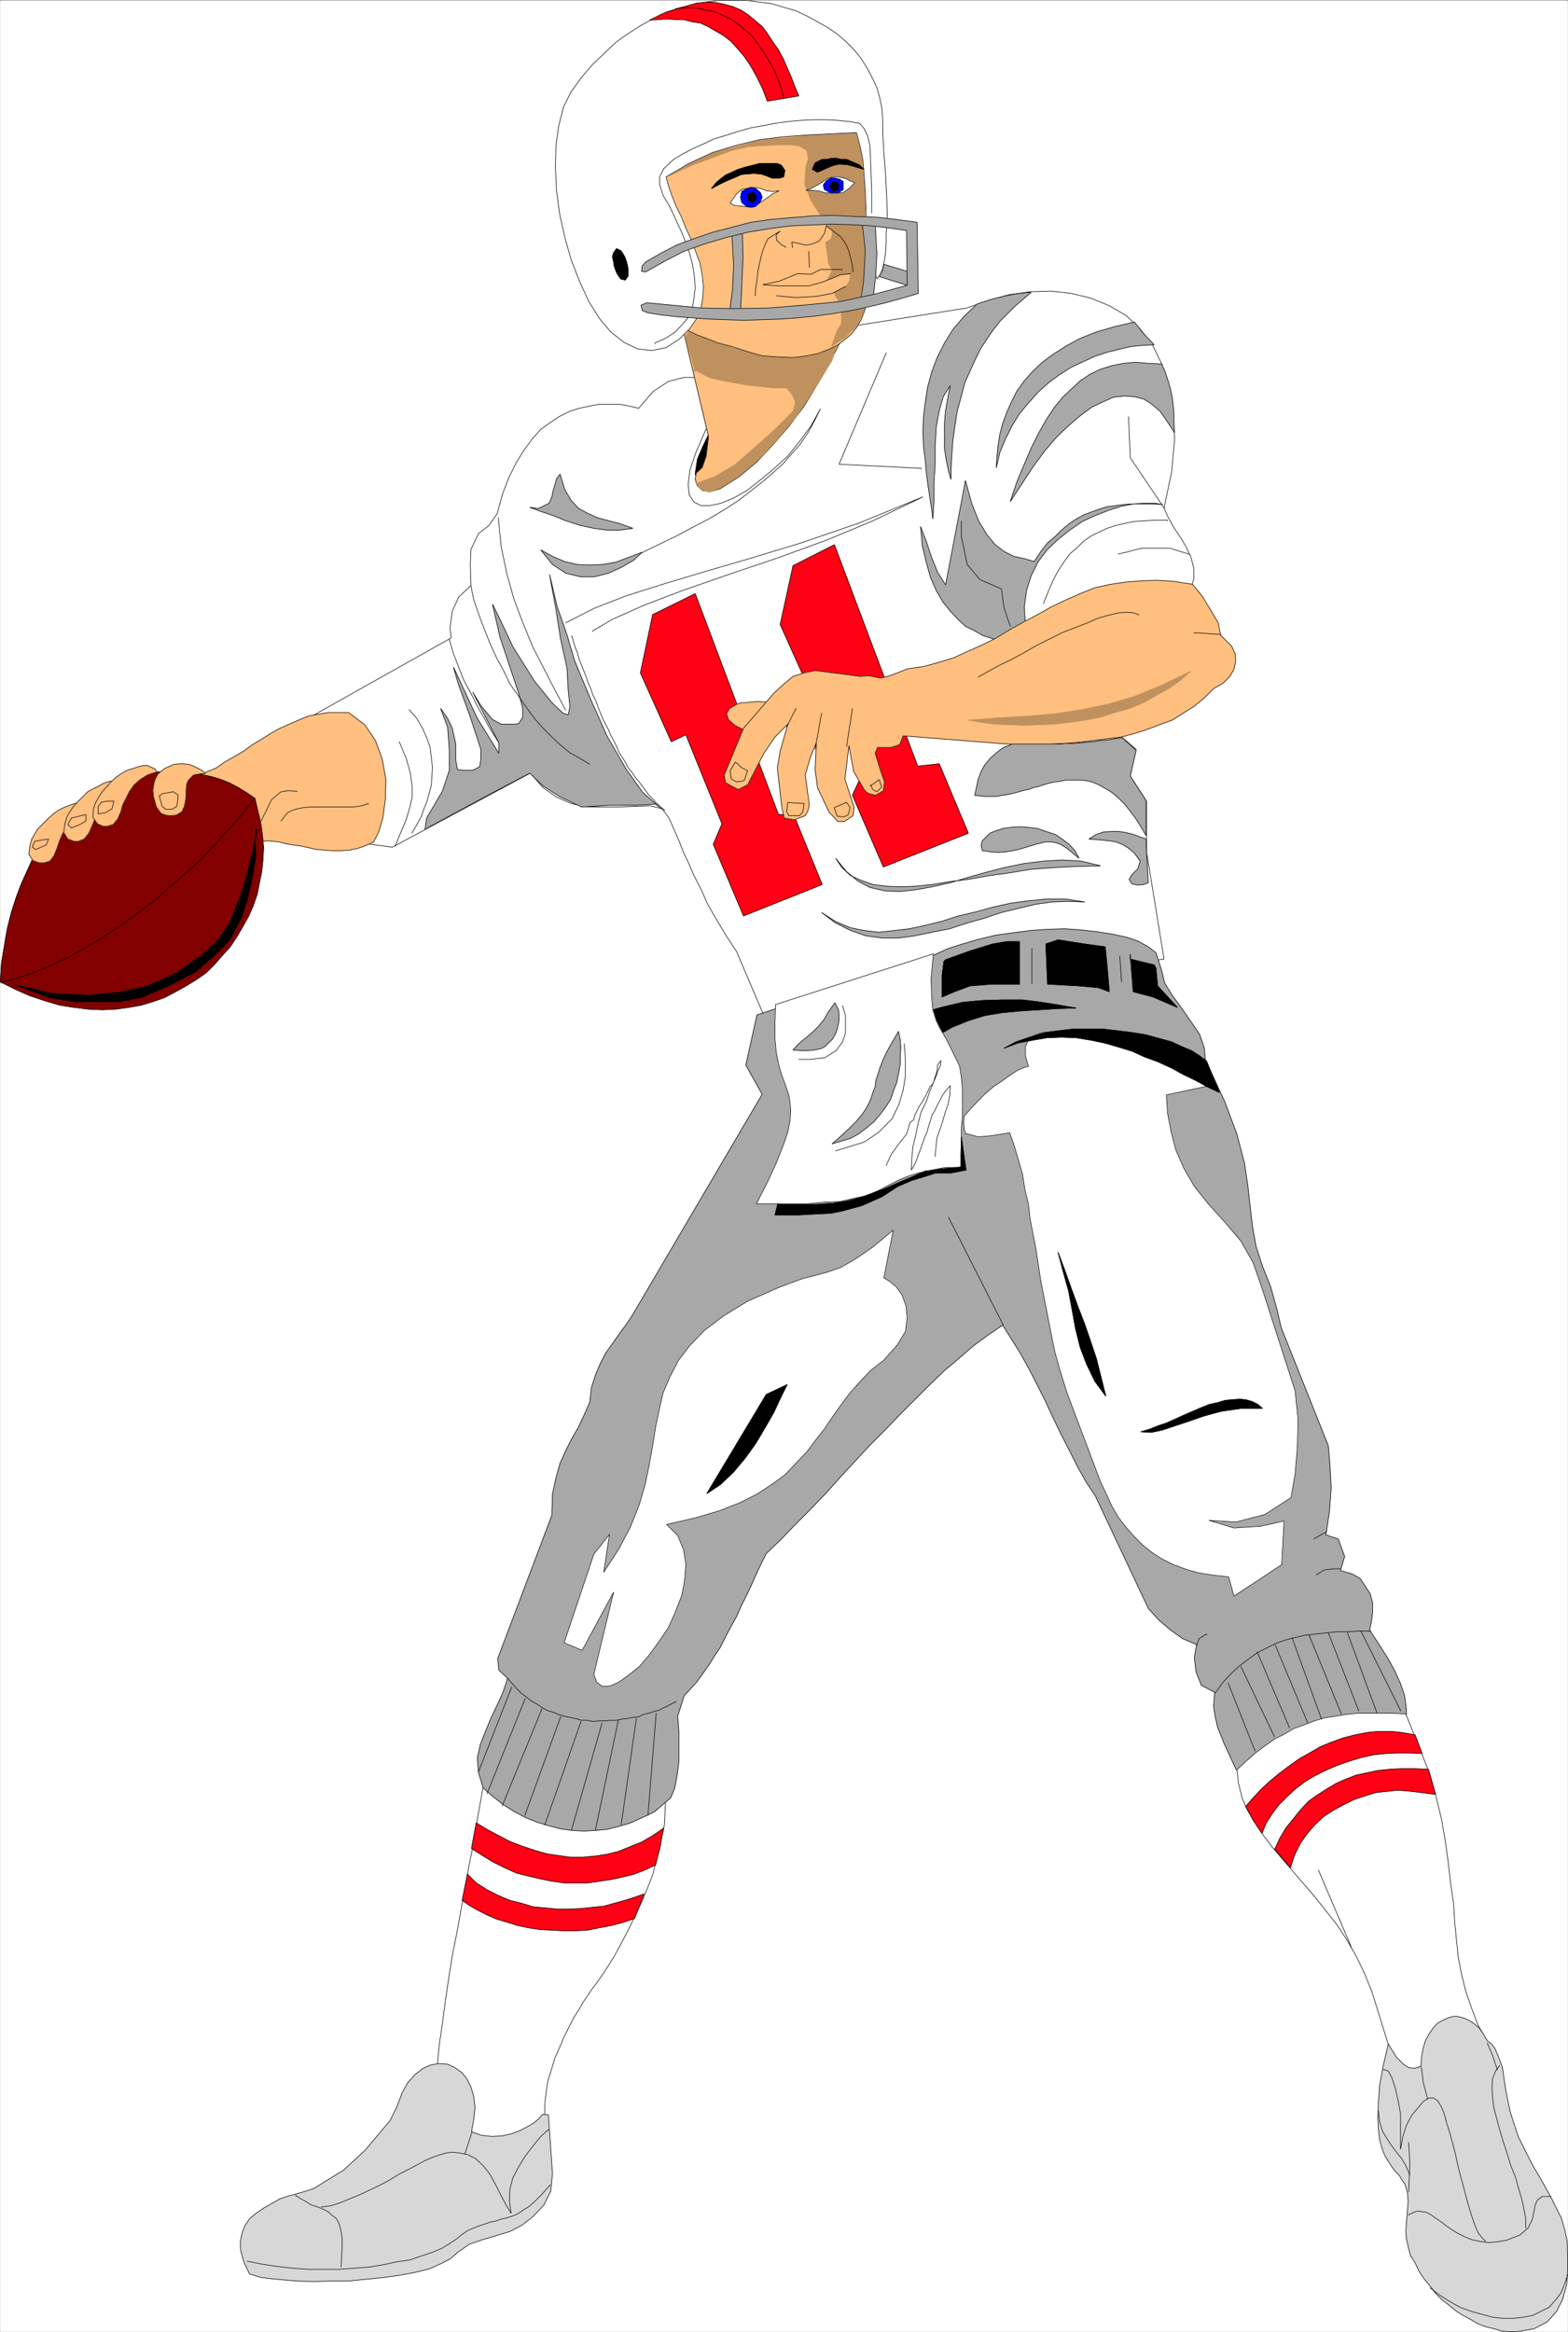<svg width="2684.123" height="3991.832" viewBox="0 0 2013.092 2993.874" xmlns="http://www.w3.org/2000/svg"><rect x="0" y="0" width="2013.092" height="2993.874" fill="#333333" stroke="none"/><defs><clipPath id="a"><path d="M0 0h2012.363v2992.184H0Zm0 0"/></clipPath></defs><path style="fill:#fff;fill-opacity:1;fill-rule:nonzero;stroke:none" d="M0 2992.184h2012.363V-.961H0Zm0 0" transform="translate(.364 1.326)"/><g clip-path="url(#a)" transform="translate(.364 1.326)"><path style="fill:#fff;fill-opacity:1;fill-rule:evenodd;stroke:#fff;stroke-width:.14;stroke-linecap:square;stroke-linejoin:bevel;stroke-miterlimit:10;stroke-opacity:1" d="M0 .5h386.25V575H0Zm0 0" transform="matrix(5.21 0 0 -5.21 0 2994.79)"/></g><path style="fill:#fff;fill-opacity:1;fill-rule:evenodd;stroke:#fff;stroke-width:.14;stroke-linecap:square;stroke-linejoin:bevel;stroke-miterlimit:10;stroke-opacity:1" d="m172.81 481.93-2.29.14h-2.01l-3.88-1-3.73-2.44-3.59-4.17-2.44.58-2.29.43h-4.88l-2.3-.43-2.73-.58-2.29-.72-2.59-1.29-2.15-1.43-2.44-1.73-2.15-2.44-2.01-2.73-1.87-3.01-1.87-3.74-1.57-4.16-1.3-4.74-2.01-2.88-2.58-2.01-1.86-3.87-.15-3.74.15-5.17-3.02-2.87-1.58-3.45-.57-4.16.28-2.45-34.01-19.1 8.75-31.02 10.77-1.44 34.02 18.24 3.15-3.59 3.3-2.3 3.59-1.58 3.73-.86h7.9l4.02.15 3.87.14 2.87-.72 1.73-2.3 1.58-3.59 1-2.29 1-2.59 1.3-2.73 1.29-3.01 1.72-3.31 1.58-3.59 2.15-3.73 2.3-3.88 2.73-4.17 6.74-15.79 98.61 13.93-4.31 26.42v12.5l-4.01 6.18 1.43 6.6-3.87 3.31 17.08 35.47 1 3.16v2.73l-.72 2.73-1.15 2.44-1.43 2.44-1.58 2.3-1.44 2.58-1 2.3 1.87 8.91.71 7.9-.28 7.03-1.01 6.18-1.86 5.46-2.3 4.74-3.01 3.88-3.45 3.3-4.16 2.44-4.6 1.87-4.73 1.15-4.88.57-5.31-.14-5.17-.72-5.17-1.44-5.31-1.86-27.13-4.31zm0 0" transform="matrix(5.21 0 0 -5.21 .364 2996.116)"/><path style="fill:none;stroke:#000;stroke-width:.14;stroke-linecap:square;stroke-linejoin:bevel;stroke-miterlimit:10;stroke-opacity:1" d="m172.81 481.93-2.29.14h-2.01l-3.88-1-3.73-2.44-3.59-4.17-2.44.58-2.29.43h-4.88l-2.3-.43-2.73-.58-2.29-.72-2.59-1.29-2.15-1.43-2.44-1.73-2.15-2.44-2.01-2.73-1.87-3.01-1.87-3.74-1.57-4.16-1.3-4.74-2.01-2.88-2.58-2.01-1.86-3.87-.15-3.74.15-5.17-3.02-2.87-1.58-3.45-.57-4.16.28-2.45-34.01-19.1 8.75-31.02 10.77-1.44 34.02 18.24 3.15-3.59 3.3-2.3 3.59-1.58 3.73-.86h7.9l4.02.15 3.87.14 2.87-.72 1.73-2.3 1.58-3.59 1-2.29 1-2.59 1.3-2.73 1.29-3.01 1.72-3.31 1.58-3.59 2.15-3.73 2.3-3.88 2.73-4.17 6.74-15.79 98.61 13.93-4.31 26.42v12.5l-4.01 6.18 1.43 6.6-3.87 3.31 17.08 35.47 1 3.16v2.73l-.72 2.73-1.15 2.44-1.43 2.44-1.58 2.3-1.44 2.58-1 2.3 1.87 8.91.71 7.9-.28 7.03-1.01 6.18-1.86 5.46-2.3 4.74-3.01 3.88-3.45 3.3-4.16 2.44-4.6 1.87-4.73 1.15-4.88.57-5.31-.14-5.17-.72-5.17-1.44-5.31-1.86-27.13-4.31zm0 0" transform="matrix(5.21 0 0 -5.21 .364 2996.116)"/><path style="fill:#fff;fill-opacity:1;fill-rule:evenodd;stroke:#fff;stroke-width:.14;stroke-linecap:square;stroke-linejoin:bevel;stroke-miterlimit:10;stroke-opacity:1" d="m119.56 137.95-1-5.6-1.01-5.6-.86-5.6-1.15-5.61-1-5.45-1-5.61-1.01-5.6-1.15-5.74-.86-5.46-.86-5.74-.72-5.61-.86-5.74-.43-5.75-.57-5.74-.43-6.03-.29-6.04 19.23-6.17 9.76 8.19-.72 2.44-.43 2.58v2.73l.29 2.59.43 2.87.86 2.73.86 2.87 1.15 2.59 1.01 2.44 1.29 2.58 1.15 2.3 1.29 2.01 1.15 2.01 1.29 1.87.86 1.29 1 1.29 2.3 3.31 2.15 3.44 1.87 3.45 1.72 3.3 1.73 3.6 1.57 3.3 1.44 3.45 1.15 3.01.86 3.31.86 3.01.57 3.02.58 2.87.14 2.59.15 2.72-.15 2.3-.14 2.3zm0 0" transform="matrix(5.21 0 0 -5.21 .364 2996.116)"/><path style="fill:none;stroke:#000;stroke-width:.14;stroke-linecap:square;stroke-linejoin:bevel;stroke-miterlimit:10;stroke-opacity:1" d="m119.56 137.95-1-5.6-1.01-5.6-.86-5.6-1.15-5.61-1-5.45-1-5.61-1.01-5.6-1.15-5.74-.86-5.46-.86-5.74-.72-5.61-.86-5.74-.43-5.75-.57-5.74-.43-6.03-.29-6.04 19.23-6.17 9.76 8.19-.72 2.44-.43 2.58v2.73l.29 2.59.43 2.87.86 2.73.86 2.87 1.15 2.59 1.01 2.44 1.29 2.58 1.15 2.3 1.29 2.01 1.15 2.01 1.29 1.87.86 1.29 1 1.29 2.3 3.31 2.15 3.44 1.87 3.45 1.72 3.3 1.73 3.6 1.57 3.3 1.44 3.45 1.15 3.01.86 3.31.86 3.01.57 3.02.58 2.87.14 2.59.15 2.72-.15 2.3-.14 2.3zm0 0" transform="matrix(5.21 0 0 -5.21 .364 2996.116)"/><path style="fill:#a8a8a8;fill-opacity:1;fill-rule:evenodd;stroke:#a8a8a8;stroke-width:.14;stroke-linecap:square;stroke-linejoin:bevel;stroke-miterlimit:10;stroke-opacity:1" d="m118.99 134.5-1.15 3.74-.29 3.59.72 3.3 1.29 3.3 1.3 3.16 1.57 3.31 1.44 3.16 1.15 3.44-2.16 2.01-.28 2.88 13.35 35.33.14 5.17.86 4.02 1.01 3.59 1.43 3.16 1.44 2.87 1.58 2.73 1.43 3.02 1.44 3.3.43 3.59 1 3.16 1.15 2.73 1.43 2.73 1.44 2.01 1.72 2.44 1.58 2.16 1.58 2.29 32.15 54.73-4.02 7.18 2.73 12.35 43.63 14.79 3.45 1.58 3.59 1.15 4.02 1.15 4.16 1.01 4.16.57 4.31.57 4.16.29 4.31.15 4.01-.29 3.88-.43 3.73-.58 3.45-.72 3.01-1 2.58-1.44 1.87-1.43 1.44-4.46.71-3.01 1.87-3.02 2.3-3.16 2.29-3.3 2.16-3.16 1.14-3.3.29-3.02 4.74-10.2 3.01-8.04 1.87-7.18.86-5.75.57-5.17.58-4.88.86-4.74 1.58-4.88 2.01-5.03 1.43-5.17 1.15-4.88 11.63-29.16.43-5.17.28-5.17-.43-5.75-.86-5.88 3.02-1.01 1.58-4.31-1.01-3.45 2.87-.86 2.01-1.15 2.44-3.73.58-2.3v-2.3l-.29-2.29-.43-2.02 2.87-4.45 1.72-2.73 1.58-2.87 1.43-3.16 1.01-3.02.43-3.3v-3.16l-41.91-11.78-1.01 2.16-1.86 4.02-1.72 4.31-.58 2.44-.43 2.73.29 3.45-3.3 1.72-1.3 3.3-.43 3.59.58 3.16-3.45 1.44-3.01 2.15-2.87 2.45-2.59 2.87-13.06 27.72-2.29 3.45-2.16 3.87-2.01 4.02-2.01 3.88-2 4.17-1.87 4.02-2.01 4.02-2.01 3.88-2.15 3.88-2.16 3.44-2.15 3.45-3.59-2.44-3.73-2.73-3.44-3.02-3.59-3.01-3.73-3.59-7.18-7.18-3.59-3.74-3.87-3.88-3.59-3.87-3.73-4.03-3.45-3.87-3.73-3.88-3.73-3.74-3.59-3.73-3.73-3.59-1.3-2.59-1.14-2.44-1.15-2.58-1.29-2.73-1.3-2.59-1.14-2.58-1.44-2.59-1.29-2.44-1.29-2.58-1.44-2.16-1.43-2.3-2.87-4.02-3.16-3.45-1.58-5.02.29-3.74v-7.46l-.43-3.31-.58-3.16-1-2.44-4.02-3.45-3.02-1.43-2.87-1.3-2.87-.86-2.87-.72-2.87-.28-2.87-.15-2.87.15-3.01.43-2.73.72-2.87.86-2.87 1.15-2.73 1.43-2.73 1.73-2.58 2.01zm0 0" transform="matrix(5.21 0 0 -5.21 .364 2996.116)"/><path style="fill:none;stroke:#000;stroke-width:.14;stroke-linecap:square;stroke-linejoin:bevel;stroke-miterlimit:10;stroke-opacity:1" d="m118.99 134.5-1.15 3.74-.29 3.59.72 3.3 1.29 3.3 1.3 3.16 1.57 3.31 1.44 3.16 1.15 3.44-2.16 2.01-.28 2.88 13.35 35.33.14 5.17.86 4.02 1.01 3.59 1.43 3.16 1.44 2.87 1.58 2.73 1.43 3.02 1.44 3.3.43 3.59 1 3.16 1.15 2.73 1.43 2.73 1.44 2.01 1.72 2.44 1.58 2.16 1.58 2.29 32.15 54.73-4.02 7.18 2.73 12.35 43.63 14.79 3.45 1.58 3.59 1.15 4.02 1.15 4.16 1.01 4.16.57 4.31.57 4.16.29 4.31.15 4.01-.29 3.88-.43 3.73-.58 3.45-.72 3.01-1 2.58-1.44 1.87-1.43 1.44-4.46.71-3.01 1.87-3.02 2.3-3.16 2.29-3.3 2.16-3.16 1.14-3.3.29-3.02 4.74-10.2 3.01-8.04 1.87-7.18.86-5.75.57-5.17.58-4.88.86-4.74 1.58-4.88 2.01-5.03 1.43-5.17 1.15-4.88 11.63-29.16.43-5.17.28-5.17-.43-5.75-.86-5.88 3.02-1.01 1.58-4.31-1.01-3.45 2.87-.86 2.01-1.15 2.44-3.73.58-2.3v-2.3l-.29-2.29-.43-2.02 2.87-4.45 1.72-2.73 1.58-2.87 1.43-3.16 1.01-3.02.43-3.3v-3.16l-41.91-11.78-1.01 2.16-1.86 4.02-1.72 4.31-.58 2.44-.43 2.73.29 3.45-3.3 1.72-1.3 3.3-.43 3.59.58 3.16-3.45 1.44-3.01 2.15-2.87 2.45-2.59 2.87-13.06 27.72-2.29 3.45-2.16 3.87-2.01 4.02-2.01 3.88-2 4.17-1.87 4.02-2.01 4.02-2.01 3.88-2.15 3.88-2.16 3.44-2.15 3.45-3.59-2.44-3.73-2.73-3.44-3.02-3.59-3.01-3.73-3.59-7.18-7.18-3.59-3.74-3.87-3.88-3.59-3.87-3.73-4.03-3.45-3.87-3.73-3.88-3.73-3.74-3.59-3.73-3.73-3.59-1.3-2.59-1.14-2.44-1.15-2.58-1.29-2.73-1.3-2.59-1.14-2.58-1.44-2.59-1.29-2.44-1.29-2.58-1.44-2.16-1.43-2.3-2.87-4.02-3.16-3.45-1.58-5.02.29-3.74v-7.46l-.43-3.31-.58-3.16-1-2.44-4.02-3.45-3.02-1.43-2.87-1.3-2.87-.86-2.87-.72-2.87-.28-2.87-.15-2.87.15-3.01.43-2.73.72-2.87.86-2.87 1.15-2.73 1.43-2.73 1.73-2.58 2.01zm0 0" transform="matrix(5.21 0 0 -5.21 .364 2996.116)"/><path style="fill:#fff;fill-opacity:1;fill-rule:evenodd;stroke:#fff;stroke-width:.14;stroke-linecap:square;stroke-linejoin:bevel;stroke-miterlimit:10;stroke-opacity:1" d="m304.72 138.95 2.15 2.02 2.44 2.15 2.3 1.72 2.44 1.73 2.3 1.15 2.44 1.43 2.44.86 2.58 1.01 2.44.72 2.73.43 2.58.43 2.73.29h8.76l3.3-.15 2.87-7.18 2.58-6.46 1.87-6.18 1.43-5.89 1.01-5.74.71-5.32.58-5.02.72-4.89.28-4.59.43-4.45.43-4.17.87-4.45 1-4.02 1.44-4.17 1.57-4.16 2.44-4.17-22.24-8.04-6.32 20.39-1.86 4.6-2.01 4.16-2.3 4.03-2.44 3.73-2.73 3.45-2.72 3.44-2.73 3.16-2.59 3.02-2.58 3.02-2.58 3.01-2.16 2.87-2.01 3.02-2 3.3-1.3 3.02-.86 3.45zm0 0" transform="matrix(5.21 0 0 -5.21 .364 2996.116)"/><path style="fill:none;stroke:#000;stroke-width:.14;stroke-linecap:square;stroke-linejoin:bevel;stroke-miterlimit:10;stroke-opacity:1" d="m304.72 138.95 2.15 2.02 2.44 2.15 2.3 1.72 2.44 1.73 2.3 1.15 2.44 1.43 2.44.86 2.58 1.01 2.44.72 2.73.43 2.58.43 2.73.29h8.76l3.3-.15 2.87-7.18 2.58-6.46 1.87-6.18 1.43-5.89 1.01-5.74.71-5.32.58-5.02.72-4.89.28-4.59.43-4.45.43-4.17.87-4.45 1-4.02 1.44-4.17 1.57-4.16 2.44-4.17-22.24-8.04-6.32 20.39-1.86 4.6-2.01 4.16-2.3 4.03-2.44 3.73-2.73 3.45-2.72 3.44-2.73 3.16-2.59 3.02-2.58 3.02-2.58 3.01-2.16 2.87-2.01 3.02-2 3.3-1.3 3.02-.86 3.45zm0 0" transform="matrix(5.21 0 0 -5.21 .364 2996.116)"/><path style="fill:none;stroke:#000;stroke-width:.14;stroke-linecap:square;stroke-linejoin:bevel;stroke-miterlimit:10;stroke-opacity:1" d="m324.82 114.25 8.03-18.81v-.15" transform="matrix(5.21 0 0 -5.21 .364 2996.116)"/><path style="fill:#000;fill-opacity:1;fill-rule:evenodd;stroke:#000;stroke-width:.14;stroke-linecap:square;stroke-linejoin:bevel;stroke-miterlimit:10;stroke-opacity:1" d="m174.39 467.71-1.29-2.73-1.29-3.01-.43-2.73-.14-1.15 2.15-1.44 2.58 5.17zm0 0" transform="matrix(5.21 0 0 -5.21 .364 2996.116)"/><path style="fill:none;stroke:#000;stroke-width:.14;stroke-linecap:square;stroke-linejoin:bevel;stroke-miterlimit:10;stroke-opacity:1" d="m174.39 467.71-1.29-2.73-1.29-3.01-.43-2.73-.14-1.15 2.15-1.44 2.58 5.17zm0 0" transform="matrix(5.21 0 0 -5.21 .364 2996.116)"/><path style="fill:#ffbf7f;fill-opacity:1;fill-rule:evenodd;stroke:#ffbf7f;stroke-width:.14;stroke-linecap:square;stroke-linejoin:bevel;stroke-miterlimit:10;stroke-opacity:1" d="m168.22 494 6.32-26.58-.58-4.73-1-2.88-1.44-1.29-.28-1.44.43-1.58 1.29-1.29 2.01-.29 2.44.72 4.73 3.02 4.31 3.59 3.88 4.16 4.01 4.6 3.59 4.74 3.16 5.17 3.01 5.17 2.59 5.17zm0 0" transform="matrix(5.21 0 0 -5.21 .364 2996.116)"/><path style="fill:none;stroke:#000;stroke-width:.14;stroke-linecap:square;stroke-linejoin:bevel;stroke-miterlimit:10;stroke-opacity:1" d="m168.22 494 6.32-26.58-.58-4.73-1-2.88-1.44-1.29-.28-1.44.43-1.58 1.29-1.29 2.01-.29 2.44.72 4.73 3.02 4.31 3.59 3.88 4.16 4.01 4.6 3.59 4.74 3.16 5.17 3.01 5.17 2.59 5.17zm0 0" transform="matrix(5.21 0 0 -5.21 .364 2996.116)"/><path style="fill:#bf915e;fill-opacity:1;fill-rule:evenodd;stroke:#bf915e;stroke-width:.14;stroke-linecap:square;stroke-linejoin:bevel;stroke-miterlimit:10;stroke-opacity:1" d="m170.66 484.09 4.31-2.16 4.02-.86 4.73-.86 6.46-.72h3.59l1.58-2.01.57-1.72-.57-2.02-4.45-4.45-4.16-3.73-5.74-5.03-4.88-2.87-4.6-1.73 1.15-1.57 2.15-.58 1.73.72 1.29.57 4.73 3.16 4.88 4.17 4.31 4.74 4.45 5.31 4.88 7.47 3.88 6.32 1.14 3.88-4.01-2.16-4.31-.28-6.6-.72-6.18 1.29-3.73.86-5.59 2.01-5.89 2.59-1-1.73 2.44-8.47zm0 0" transform="matrix(5.21 0 0 -5.21 .364 2996.116)"/><path style="fill:#ffbf7f;fill-opacity:1;fill-rule:evenodd;stroke:#ffbf7f;stroke-width:.14;stroke-linecap:square;stroke-linejoin:bevel;stroke-miterlimit:10;stroke-opacity:1" d="m212.43 543.69 1.87-36.19v-1.58l-.29-2.01-.14-1.73-.44-2.15-.57-1.87-.72-1.87-1-1.72-1.29-1.72-1.73-1.44-1.86-1.44-2.16-1-2.58-1.01-2.73-.57-3.3-.43-3.59.14-4.16.29-2.58.72-5.46 1.72-2.87.72-2.44 1-2.72 1.01-2.44 1.15-2.73 1.43-10.77 37.2 31.29 11.35zm0 0" transform="matrix(5.21 0 0 -5.21 .364 2996.116)"/><path style="fill:none;stroke:#000;stroke-width:.14;stroke-linecap:square;stroke-linejoin:bevel;stroke-miterlimit:10;stroke-opacity:1" d="m212.43 543.69 1.87-36.19v-1.58l-.29-2.01-.14-1.73-.44-2.15-.57-1.87-.72-1.87-1-1.72-1.29-1.72-1.73-1.44-1.86-1.44-2.16-1-2.58-1.01-2.73-.57-3.3-.43-3.59.14-4.16.29-2.58.72-5.46 1.72-2.87.72-2.44 1-2.72 1.01-2.44 1.15-2.73 1.43-10.77 37.2 31.29 11.35zm0 0" transform="matrix(5.21 0 0 -5.21 .364 2996.116)"/><path style="fill:#bf915e;fill-opacity:1;fill-rule:evenodd;stroke:#bf915e;stroke-width:.14;stroke-linecap:square;stroke-linejoin:bevel;stroke-miterlimit:10;stroke-opacity:1" d="m164.63 531.63 5.6 3.3 5.46 2.58 6.31 1.58 6.32 1.73 5.16.28 6.32.72 3.73.15 4.88.28h2.44l1.29-4.31.43-5.17.58-4.74v-6.89l.57-6.75-.14-5.89.72-4.02-1.73-6.75-1.58-3.02-2.72-2.73-3.45-2.29 1.44 4.02 1 1.58v4.02l-1.86 3.73 3.01 1.44.86 1.44.29 1.72-2.58-.29-3.16-1.29 1.15 2.44-.87 1.73-.71 5.17 1.29.71.29 1.01v1.15l-1.44 1.29-1.72 2.87-2.01 3.16-1.58 4.02.29 4.46.57 1.72-.29 2.15-1.86 1.15-2.3.29h-3.01l-7.18-.43-4.31-1.01-9.61-3.59zm0 0" transform="matrix(5.21 0 0 -5.21 .364 2996.116)"/><path style="fill:#ffbf7f;fill-opacity:1;fill-rule:evenodd;stroke:#ffbf7f;stroke-width:.14;stroke-linecap:square;stroke-linejoin:bevel;stroke-miterlimit:10;stroke-opacity:1" d="m48.66 383.84 2.15 1 2.44 1.01 2.01 1.43 2.3 1.29 2.44 1.44 2.15 1.58 2.15 1.29 2.3 1.44 2.3 1.29 2.29 1.01 2.3 1 2.44 1.01 2.3.43 2.58.43h5.02l4.02-3.02 2.59-3.87 1.72-4.74.86-4.89-.14-4.88-.58-4.45-1-3.45-1.29-2.58-1.87-.87-2.01-.71-2.01-.44-2.15-.14h-2.01l-2.01.14-2.01.15-1.87.43-2.01.43-2.01.29-1.72.28-1.58.44-1.43.14-1.44.14-1-.14-1.15-.14-1.87 9.47zm0 0" transform="matrix(5.21 0 0 -5.21 .364 2996.116)"/><path style="fill:none;stroke:#000;stroke-width:.14;stroke-linecap:square;stroke-linejoin:bevel;stroke-miterlimit:10;stroke-opacity:1" d="m48.66 383.84 2.15 1 2.44 1.01 2.01 1.43 2.3 1.29 2.44 1.44 2.15 1.58 2.15 1.29 2.3 1.44 2.3 1.29 2.29 1.01 2.3 1 2.44 1.01 2.3.43 2.58.43h5.02l4.02-3.02 2.59-3.87 1.72-4.74.86-4.89-.14-4.88-.58-4.45-1-3.45-1.29-2.58-1.87-.87-2.01-.71-2.01-.44-2.15-.14h-2.01l-2.01.14-2.01.15-1.87.43-2.01.43-2.01.29-1.72.28-1.58.44-1.43.14-1.44.14-1-.14-1.15-.14-1.87 9.47zm0 0" transform="matrix(5.21 0 0 -5.21 .364 2996.116)"/><path style="fill:none;stroke:#000;stroke-width:.14;stroke-linecap:square;stroke-linejoin:bevel;stroke-miterlimit:10;stroke-opacity:1" d="m64.3 372.78.58 1.29.71 1.29.58 1.29.72 1.44 2.29 1.87 1.73.28 2.15-.14v-.14m-3.88-7.18 1.58 2.01 1.15.57 1.29.43 1.58.29 1.72.14h10.34l1.43.15 1.29.28 1.15.43v-.14" transform="matrix(5.21 0 0 -5.21 .364 2996.116)"/><path style="fill:#820000;fill-opacity:1;fill-rule:evenodd;stroke:#820000;stroke-width:.14;stroke-linecap:square;stroke-linejoin:bevel;stroke-miterlimit:10;stroke-opacity:1" d="m0 333.14 3.73-1.87 3.59-1.58 3.88-1.29 3.44-1.01 3.59-.57 3.59-.43 3.3-.15 3.3.15 3.16.43 3.16.57 2.87.86 2.87 1.01 2.72 1.43 2.59 1.44 2.58 1.58 2.44 1.72 2.01 2.01 1.87 2.16 1.86 2.01 1.72 2.58 1.44 2.45 1.44 2.58 1.14 2.59 1.01 2.87.57 2.87.58 2.87.28 2.88.15 3.01-.29 3.02-.43 3.02-.72 3.01-.72 3.02-2.15 1.43-1.86 1.15-2.16 1.15-2.15.86-2.3.72-2.15.43-2.58.58-2.3.28h-5.02l-2.59-.28-2.44-.58-2.58-.57-2.44-.72-2.44-1.01-2.44-1.14-2.59-1.58-2.15-1.58-2.29-1.73-2.16-2.01-2.15-2.3-1.87-2.29-2.01-2.59-1.86-3.02-1.44-3.16-1.43-3.16-1.29-3.44-1.15-3.59-1.01-4.02-.72-4.17-.71-4.31zm0 0" transform="matrix(5.21 0 0 -5.21 .364 2996.116)"/><path style="fill:none;stroke:#000;stroke-width:.14;stroke-linecap:square;stroke-linejoin:bevel;stroke-miterlimit:10;stroke-opacity:1" d="m0 333.14 3.73-1.87 3.59-1.58 3.88-1.29 3.44-1.01 3.59-.57 3.59-.43 3.3-.15 3.3.15 3.16.43 3.16.57 2.87.86 2.87 1.01 2.72 1.43 2.59 1.44 2.58 1.58 2.44 1.72 2.01 2.01 1.87 2.16 1.86 2.01 1.72 2.58 1.44 2.45 1.44 2.58 1.14 2.59 1.01 2.87.57 2.87.58 2.87.28 2.88.15 3.01-.29 3.02-.43 3.02-.72 3.01-.72 3.02-2.15 1.43-1.86 1.15-2.16 1.15-2.15.86-2.3.72-2.15.43-2.58.58-2.3.28h-5.02l-2.59-.28-2.44-.58-2.58-.57-2.44-.72-2.44-1.01-2.44-1.14-2.59-1.58-2.15-1.58-2.29-1.73-2.16-2.01-2.15-2.3-1.87-2.29-2.01-2.59-1.86-3.02-1.44-3.16-1.43-3.16-1.29-3.44-1.15-3.59-1.01-4.02-.72-4.17-.71-4.31zm0 0" transform="matrix(5.21 0 0 -5.21 .364 2996.116)"/><path style="fill:none;stroke:#000;stroke-width:.14;stroke-linecap:square;stroke-linejoin:bevel;stroke-miterlimit:10;stroke-opacity:1" d="M.14 332.85 4.02 334l4.3 1.43 4.17 1.73 4.3 2.01 4.17 2.3 4.16 2.58 4.3 2.73 4.17 3.02 4.02 3.01 3.87 3.45 3.88 3.3 4.02 3.59 3.44 3.74 3.45 3.73 3.3 3.74 3.15 4.02v-.15" transform="matrix(5.21 0 0 -5.21 .364 2996.116)"/><path style="fill:#000;fill-opacity:1;fill-rule:evenodd;stroke:#000;stroke-width:.14;stroke-linecap:square;stroke-linejoin:bevel;stroke-miterlimit:10;stroke-opacity:1" d="M62.87 370.62v-7.04l-.86-5.17-1.15-5.02-1.58-4.74-2.73-5.17-3.44-3.59-5.03-4.31-6.6-3.45-6.74-2.87-5.32-1.01H18.23l-6.03 1.01-8.61 3.16 9.33-2.16 8.75-.43 7.75.72 6.89 1.58 7.04 3.16 6.17 4.31 4.16 3.88 2.87 4.16L60 356.4l2.44 9.91.86 4.31zm0 0" transform="matrix(5.21 0 0 -5.21 .364 2996.116)"/><path style="fill:none;stroke:#000;stroke-width:.14;stroke-linecap:square;stroke-linejoin:bevel;stroke-miterlimit:10;stroke-opacity:1" d="M62.87 370.62v-7.04l-.86-5.17-1.15-5.02-1.58-4.74-2.73-5.17-3.44-3.59-5.03-4.31-6.6-3.45-6.74-2.87-5.32-1.01H18.23l-6.03 1.01-8.61 3.16 9.33-2.16 8.75-.43 7.75.72 6.89 1.58 7.04 3.16 6.17 4.31 4.16 3.88 2.87 4.16L60 356.4l2.44 9.91.86 4.31zm0 0" transform="matrix(5.21 0 0 -5.21 .364 2996.116)"/><path style="fill:#ffbf7f;fill-opacity:1;fill-rule:evenodd;stroke:#ffbf7f;stroke-width:.14;stroke-linecap:square;stroke-linejoin:bevel;stroke-miterlimit:10;stroke-opacity:1" d="M50.52 384.41h-1.14l-1.73-.29-1.29-1.29-.43-1.01-.14-1.29v-1.43l-.15-1.3-.28-1.43-.58-1.3-1.43-.86-1.44-.14-1.15.14-1.14.43-1.15 1.58-.72 2.59-.14 1.58.28 1.72.29 1.01.72 1.29 1.58 1.29 2.29 1.01 1.29.14h1.15l1.29-.14 1.15-.43 2.01-1.01zm0 0" transform="matrix(5.21 0 0 -5.21 .364 2996.116)"/><path style="fill:none;stroke:#000;stroke-width:.14;stroke-linecap:square;stroke-linejoin:bevel;stroke-miterlimit:10;stroke-opacity:1" d="M50.52 384.41h-1.14l-1.73-.29-1.29-1.29-.43-1.01-.14-1.29v-1.43l-.15-1.3-.28-1.43-.58-1.3-1.43-.86-1.44-.14-1.15.14-1.14.43-1.15 1.58-.72 2.59-.14 1.58.28 1.72.29 1.01.72 1.29 1.58 1.29 2.29 1.01 1.29.14h1.15l1.29-.14 1.15-.43 2.01-1.01zm0 0" transform="matrix(5.21 0 0 -5.21 .364 2996.116)"/><path style="fill:#ffbf7f;fill-opacity:1;fill-rule:evenodd;stroke:#ffbf7f;stroke-width:.14;stroke-linecap:square;stroke-linejoin:bevel;stroke-miterlimit:10;stroke-opacity:1" d="m22.97 375.79-1.15-.29-1.15-.43-1.87-1.14-1.43-1.44-1.15-1.44-1.01-1.72-.71-1.72-.58-1.73-.71-1.72-1.01-1.29-1.43-.43H9.62l-1.58.57-1.01 1.58.29 2.15.43 1.58.72 1.3.86 1.29 1.29 1.29 1.15 1.15 1.29 1.15 1.15.86 1.44.72 1.43.57 1.29.43 1.15.29h1.15l1.72-.86zm0 0" transform="matrix(5.21 0 0 -5.21 .364 2996.116)"/><path style="fill:none;stroke:#000;stroke-width:.14;stroke-linecap:square;stroke-linejoin:bevel;stroke-miterlimit:10;stroke-opacity:1" d="m22.97 375.79-1.15-.29-1.15-.43-1.87-1.14-1.43-1.44-1.15-1.44-1.01-1.72-.71-1.72-.58-1.73-.71-1.72-1.01-1.29-1.43-.43H9.62l-1.58.57-1.01 1.58.29 2.15.43 1.58.72 1.3.86 1.29 1.29 1.29 1.15 1.15 1.29 1.15 1.15.86 1.44.72 1.43.57 1.29.43 1.15.29h1.15l1.72-.86zm0 0" transform="matrix(5.21 0 0 -5.21 .364 2996.116)"/><path style="fill:#ffbf7f;fill-opacity:1;fill-rule:evenodd;stroke:#ffbf7f;stroke-width:.14;stroke-linecap:square;stroke-linejoin:bevel;stroke-miterlimit:10;stroke-opacity:1" d="m31.58 381.11-1.15-.43-1.15-.29-2.01-1.15-1.43-1.44-1.01-1.58-1-1.58-.72-1.86-.58-1.44-.71-1.58-1.15-1.44-1.44-.57h-1l-1.58.57-1 1.58.28 2.16.43 1.58.72 1.29.86 1.29 1.15 1.3 1.15 1.14 1.29 1.3 1.29.72 1.44.71 1.29.72 1.43.43 1.15.15h1.15l1.72-.87Zm0 0" transform="matrix(5.21 0 0 -5.21 .364 2996.116)"/><path style="fill:none;stroke:#000;stroke-width:.14;stroke-linecap:square;stroke-linejoin:bevel;stroke-miterlimit:10;stroke-opacity:1" d="m31.58 381.11-1.15-.43-1.15-.29-2.01-1.15-1.43-1.44-1.01-1.58-1-1.58-.72-1.86-.58-1.44-.71-1.58-1.15-1.44-1.44-.57h-1l-1.58.57-1 1.58.28 2.16.43 1.58.72 1.29.86 1.29 1.15 1.3 1.15 1.14 1.29 1.3 1.29.72 1.44.71 1.29.72 1.43.43 1.15.15h1.15l1.72-.87Zm0 0" transform="matrix(5.21 0 0 -5.21 .364 2996.116)"/><path style="fill:#ffbf7f;fill-opacity:1;fill-rule:evenodd;stroke:#ffbf7f;stroke-width:.14;stroke-linecap:square;stroke-linejoin:bevel;stroke-miterlimit:10;stroke-opacity:1" d="m38.61 384.84-1-.29-1.3-.43-1.86-1.15-1.44-1.29-1.15-1.58-.86-1.72-.86-1.73-.43-1.58-.72-1.72-1.14-1.44-1.44-.43h-1.15l-1.29.58-1.15 1.58.15 2.15.57 1.58.72 1.29.86 1.3 1.15 1.29 1.14 1.29 1.3 1.15 1.29.86 1.29.72 1.44.43 1.29.43 1.15.29h1.14l1.87-.86zm0 0" transform="matrix(5.21 0 0 -5.21 .364 2996.116)"/><path style="fill:none;stroke:#000;stroke-width:.14;stroke-linecap:square;stroke-linejoin:bevel;stroke-miterlimit:10;stroke-opacity:1" d="m38.61 384.84-1-.29-1.3-.43-1.86-1.15-1.44-1.29-1.15-1.58-.86-1.72-.86-1.73-.43-1.58-.72-1.72-1.14-1.44-1.44-.43h-1.15l-1.29.58-1.15 1.58.15 2.15.57 1.58.72 1.29.86 1.3 1.15 1.29 1.14 1.29 1.3 1.15 1.29.86 1.29.72 1.44.43 1.29.43 1.15.29h1.14l1.87-.86zm0 0" transform="matrix(5.21 0 0 -5.21 .364 2996.116)"/><path style="fill:#ffbf7f;fill-opacity:1;fill-rule:evenodd;stroke:#ffbf7f;stroke-width:.14;stroke-linecap:square;stroke-linejoin:bevel;stroke-miterlimit:10;stroke-opacity:1" d="m8.47 367.75-.58-1.44.87-.57 1.29.57 1.29.58.57 1.43-1.86-.28zm0 0" transform="matrix(5.21 0 0 -5.21 .364 2996.116)"/><path style="fill:none;stroke:#000;stroke-width:.14;stroke-linecap:square;stroke-linejoin:bevel;stroke-miterlimit:10;stroke-opacity:1" d="m8.47 367.75-.58-1.44.87-.57 1.29.57 1.29.58.57 1.43-1.86-.28zm0 0" transform="matrix(5.21 0 0 -5.21 .364 2996.116)"/><path style="fill:#ffbf7f;fill-opacity:1;fill-rule:evenodd;stroke:#ffbf7f;stroke-width:.14;stroke-linecap:square;stroke-linejoin:bevel;stroke-miterlimit:10;stroke-opacity:1" d="m17.51 373.49-.86-1.58.86-.86 2.15.86 1.44.87v1.58zm0 0" transform="matrix(5.21 0 0 -5.21 .364 2996.116)"/><path style="fill:none;stroke:#000;stroke-width:.14;stroke-linecap:square;stroke-linejoin:bevel;stroke-miterlimit:10;stroke-opacity:1" d="m17.51 373.49-.86-1.58.86-.86 2.15.86 1.44.87v1.58zm0 0" transform="matrix(5.21 0 0 -5.21 .364 2996.116)"/><path style="fill:#ffbf7f;fill-opacity:1;fill-rule:evenodd;stroke:#ffbf7f;stroke-width:.14;stroke-linecap:square;stroke-linejoin:bevel;stroke-miterlimit:10;stroke-opacity:1" d="m24.83 377.23-.72-.86v-1.87l1.73.29 1.72 1 .43 1.87h-1.58l-1.58-.29zm0 0" transform="matrix(5.21 0 0 -5.21 .364 2996.116)"/><path style="fill:none;stroke:#000;stroke-width:.14;stroke-linecap:square;stroke-linejoin:bevel;stroke-miterlimit:10;stroke-opacity:1" d="m24.83 377.23-.72-.86v-1.87l1.73.29 1.72 1 .43 1.87h-1.58l-1.58-.29zm0 0" transform="matrix(5.21 0 0 -5.21 .364 2996.116)"/><path style="fill:#ffbf7f;fill-opacity:1;fill-rule:evenodd;stroke:#ffbf7f;stroke-width:.14;stroke-linecap:square;stroke-linejoin:bevel;stroke-miterlimit:10;stroke-opacity:1" d="m39.18 378.95.72-2.58.86-.72h1.58l1.15.72.29 1.86v1.01l-1.15.72-2.58-.43zm0 0" transform="matrix(5.21 0 0 -5.21 .364 2996.116)"/><path style="fill:none;stroke:#000;stroke-width:.14;stroke-linecap:square;stroke-linejoin:bevel;stroke-miterlimit:10;stroke-opacity:1" d="m39.18 378.95.72-2.58.86-.72h1.58l1.15.72.29 1.86v1.01l-1.15.72-2.58-.43zm58.14-12.35 1.29 3.16 1.29 3.02.86 2.72.72 3.02v2.87l-.43 3.16-1.01 3.59-1.72 4.17v-.14" transform="matrix(5.21 0 0 -5.21 .364 2996.116)"/><path style="fill:none;stroke:#000;stroke-width:.14;stroke-linecap:square;stroke-linejoin:bevel;stroke-miterlimit:10;stroke-opacity:1" d="m100.76 400.21 1.87-2.16 1.43-2.44 1.01-2.3.86-2.44.28-2.44.29-2.44-.14-2.15-.15-2.3-.57-2.16-.57-2.01-.72-1.72-.58-1.72-.86-1.58-.71-1.3-.72-1.15v-.14" transform="matrix(5.21 0 0 -5.21 .364 2996.116)"/><path style="fill:#a8a8a8;fill-opacity:1;fill-rule:evenodd;stroke:#a8a8a8;stroke-width:.14;stroke-linecap:square;stroke-linejoin:bevel;stroke-miterlimit:10;stroke-opacity:1" d="m105.78 371.34 13.78 7.47 10.91 5.74 3.3-3.16 4.02-2.58 5.46-2.59 6.74.43h6.89l4.6.29 1.57-1.29-4.73 4.16-4.02 5.61-4.74 8.18-4.16 9.34-3.88 9.33-1.86 6.32-2.44 7.04-1.87 7.9 1.58-8.62 1.15-7.32 1.58-7.18.29-5.32.43-4.16-.43-2.01-1.3.43-2.72 2.58-4.31 5.32-5.31 8.47-3.45 7.32-1.57 3.16 1.86-8.18 2.3-6.9 2.29-6.89 1.01-3.73v-2.16l-1.01-1.58-1.14-.14h-3.16l-2.15 1.15-2.87 3.44-2.01 3.31 4.3-8.33 2.15-4.17v-2.58l-5.31 8.61-5.88 12.64 1.15-4.02 2.87-7.9 2.73-8.33V388l-.29-1.87-1.72-.86h-2.3l-1.44.15-.43 2.29v4.02l-.86 3.88-1.15 2.44-1.72 2.45 1.72-4.6.43-5.75v-4.88l-1.72-5.17-3.87-6.61-.43-2.87zm0 0" transform="matrix(5.21 0 0 -5.21 .364 2996.116)"/><path style="fill:none;stroke:#000;stroke-width:.14;stroke-linecap:square;stroke-linejoin:bevel;stroke-miterlimit:10;stroke-opacity:1" d="m105.78 371.34 13.78 7.47 10.91 5.74 3.3-3.16 4.02-2.58 5.46-2.59 6.74.43h6.89l4.6.29 1.57-1.29-4.73 4.16-4.02 5.61-4.74 8.18-4.16 9.34-3.88 9.33-1.86 6.32-2.44 7.04-1.87 7.9 1.58-8.62 1.15-7.32 1.58-7.18.29-5.32.43-4.16-.43-2.01-1.3.43-2.72 2.58-4.31 5.32-5.31 8.47-3.45 7.32-1.57 3.16 1.86-8.18 2.3-6.9 2.29-6.89 1.01-3.73v-2.16l-1.01-1.58-1.14-.14h-3.16l-2.15 1.15-2.87 3.44-2.01 3.31 4.3-8.33 2.15-4.17v-2.58l-5.31 8.61-5.88 12.64 1.15-4.02 2.87-7.9 2.73-8.33V388l-.29-1.87-1.72-.86h-2.3l-1.44.15-.43 2.29v4.02l-.86 3.88-1.15 2.44-1.72 2.45 1.72-4.6.43-5.75v-4.88l-1.72-5.17-3.87-6.61-.43-2.87zm0 0" transform="matrix(5.21 0 0 -5.21 .364 2996.116)"/><path style="fill:none;stroke:#000;stroke-width:.14;stroke-linecap:square;stroke-linejoin:bevel;stroke-miterlimit:10;stroke-opacity:1" d="m110.66 417.44 1.01-3.44 1.29-3.31 1.29-3.3 1.73-3.16 1.57-3.16 1.73-3.02 1.58-2.87 1.86-2.87v-.14m-6.74 38.49.71-3.45 1.29-3.73 1.3-3.45 1.43-3.59 1.58-3.45 1.72-3.16 1.58-3.3 2.15-3.02 1.87-2.73 2.01-2.73 2.15-2.44 2.16-2.15 2.15-2.01 2.3-1.87 2.29-1.29 2.44-1.44v-.14m-22.39 60.75.72-7.18 1.43-6.75 1.73-6.18 2.29-6.03 2.3-5.6 2.73-5.31 2.58-5.03 2.73-5.17v-.15" transform="matrix(5.21 0 0 -5.21 .364 2996.116)"/><path style="fill:#a8a8a8;fill-opacity:1;fill-rule:evenodd;stroke:#a8a8a8;stroke-width:.14;stroke-linecap:square;stroke-linejoin:bevel;stroke-miterlimit:10;stroke-opacity:1" d="m130.47 450.05 2.73-1.01 3.01-1 3.16-1.3 3.59-1.15 3.3-.71 3.3-.44h3.16l3.16.44-3.16 1.14-2.73.72-2.72.72-2.3 1.01-2.44 1.29-1.87 2.01-1.58 2.73-1.14 3.73-.87-1.15-.43-1.58-.43-1.43-.28-1.44-.72-1.58-2.58-1.29zm0 0" transform="matrix(5.21 0 0 -5.21 .364 2996.116)"/><path style="fill:none;stroke:#000;stroke-width:.14;stroke-linecap:square;stroke-linejoin:bevel;stroke-miterlimit:10;stroke-opacity:1" d="m130.47 450.05 2.73-1.01 3.01-1 3.16-1.3 3.59-1.15 3.3-.71 3.3-.44h3.16l3.16.44-3.16 1.14-2.73.72-2.72.72-2.3 1.01-2.44 1.29-1.87 2.01-1.58 2.73-1.14 3.73-.87-1.15-.43-1.58-.43-1.43-.28-1.44-.72-1.58-2.58-1.29zm0 0" transform="matrix(5.21 0 0 -5.21 .364 2996.116)"/><path style="fill:#a8a8a8;fill-opacity:1;fill-rule:evenodd;stroke:#a8a8a8;stroke-width:.14;stroke-linecap:square;stroke-linejoin:bevel;stroke-miterlimit:10;stroke-opacity:1" d="m158.17 438.99-2.15-2.01-3.01-1.73-3.16-1.43-3.45-.87h-3.44l-3.59.87-3.3 2.15-2.87 3.59 2.87-1.58 3.01-1.29 3.02-.72 3.16-.14 3.15.14 3.3.58 3.02 1.14zm0 0" transform="matrix(5.21 0 0 -5.21 .364 2996.116)"/><path style="fill:none;stroke:#000;stroke-width:.14;stroke-linecap:square;stroke-linejoin:bevel;stroke-miterlimit:10;stroke-opacity:1" d="m158.17 438.99-2.15-2.01-3.01-1.73-3.16-1.43-3.45-.87h-3.44l-3.59.87-3.3 2.15-2.87 3.59 2.87-1.58 3.01-1.29 3.02-.72 3.16-.14 3.15.14 3.3.58 3.02 1.14zm15.79 30.45-2.44-5.61-1.58-4.59-.43-3.59.29-2.59 1.15-1.72 1.72-.86h2.15l2.73.57 3.16 1.29 3.3 1.87 3.3 2.59 3.3 2.73 3.45 3.16 3.01 3.73 2.73 3.73 2.3 4.17-1.58-3.16-1.58-2.87-1.87-2.73-2.15-2.44-2.15-2.45-2.44-2.15-2.3-2.01-2.58-2.01-3.31-2.59-3.73-2.44-3.87-2.3-3.88-2.01-4.02-2.15-4.16-2.01-4.16-2.01v-.15m59.99 49.27-11.62-27.44 20.24-1v-.14m-87.56-37.92 7.03 3.59 7.76 3.02 9.04 2.87 10.05 3.01 11.33 3.31 12.78 3.88 14.21 4.88 15.79 6.46-12.63-6.03-11.06-4.6-12.2-4.45-11.91-4.02-11.2-3.88-9.76-3.73-7.75-3.45-4.88-2.87v-.15" transform="matrix(5.21 0 0 -5.21 .364 2996.116)"/><path style="fill:#a8a8a8;fill-opacity:1;fill-rule:evenodd;stroke:#a8a8a8;stroke-width:.14;stroke-linecap:square;stroke-linejoin:bevel;stroke-miterlimit:10;stroke-opacity:1" d="m240.71 500.17-3.16-3.01-2.73-3.16-2.15-3.45-1.87-3.74-1.29-3.44-1-3.74-.58-3.73-.43-3.59-.14-3.59.14-3.59.43-3.45.29-3.3.43-3.16.43-2.88.43-2.72.29-2.45.28 4.46v4.59l.29 4.6v4.59l.29 4.6.72 3.88 1 3.45 1.72 2.72-.57-2.87-.58-3.16-.28-3.16v-6.32l.43-2.87.57-2.59.58-2.15.14 4.74.29 4.31.57 4.16.58 3.74 1 3.59.86 3.3 1.29 2.87 1.3 2.88 1.29 2.58 1.58 2.44 1.57 2.3 1.73 2.16 3.73 3.73 1.86 1.58 2.01 1.72-3.15-.28-3.16-.58-3.45-.86zm0 0" transform="matrix(5.21 0 0 -5.21 .364 2996.116)"/><path style="fill:none;stroke:#000;stroke-width:.14;stroke-linecap:square;stroke-linejoin:bevel;stroke-miterlimit:10;stroke-opacity:1" d="m240.71 500.17-3.16-3.01-2.73-3.16-2.15-3.45-1.87-3.74-1.29-3.44-1-3.74-.58-3.73-.43-3.59-.14-3.59.14-3.59.43-3.45.29-3.3.43-3.16.43-2.88.43-2.72.29-2.45.28 4.46v4.59l.29 4.6v4.59l.29 4.6.72 3.88 1 3.45 1.72 2.72-.57-2.87-.58-3.16-.28-3.16v-6.32l.43-2.87.57-2.59.58-2.15.14 4.74.29 4.31.57 4.16.58 3.74 1 3.59.86 3.3 1.29 2.87 1.3 2.88 1.29 2.58 1.58 2.44 1.57 2.3 1.73 2.16 3.73 3.73 1.86 1.58 2.01 1.72-3.15-.28-3.16-.58-3.45-.86zm0 0" transform="matrix(5.21 0 0 -5.21 .364 2996.116)"/><path style="fill:#a8a8a8;fill-opacity:1;fill-rule:evenodd;stroke:#a8a8a8;stroke-width:.14;stroke-linecap:square;stroke-linejoin:bevel;stroke-miterlimit:10;stroke-opacity:1" d="m245.44 459.81.86 3.74 1.44 3.44 1.58 3.16 1.86 3.02 2.3 2.73 2.3 2.58 2.58 2.3 2.73 2.01 2.72 1.73 3.02 1.43 2.87 1.3 3.01 1 2.87.72 3.02.72 2.87.28 2.87.15-2.58 2.73-2.3 2.87-4.88-1.15-4.45-1.29-4.02-1.58-3.44-1.87-3.16-2.01-2.73-2.01-2.44-2.3-2.01-2.3-1.86-2.58-1.3-2.59-1.14-2.58-1.01-2.73-.72-2.73-.43-2.73-.28-2.87zm0 0" transform="matrix(5.21 0 0 -5.21 .364 2996.116)"/><path style="fill:none;stroke:#000;stroke-width:.14;stroke-linecap:square;stroke-linejoin:bevel;stroke-miterlimit:10;stroke-opacity:1" d="m245.44 459.81.86 3.74 1.44 3.44 1.58 3.16 1.86 3.02 2.3 2.73 2.3 2.58 2.58 2.3 2.73 2.01 2.72 1.73 3.02 1.43 2.87 1.3 3.01 1 2.87.72 3.02.72 2.87.28 2.87.15-2.58 2.73-2.3 2.87-4.88-1.15-4.45-1.29-4.02-1.58-3.44-1.87-3.16-2.01-2.73-2.01-2.44-2.3-2.01-2.3-1.86-2.58-1.3-2.59-1.14-2.58-1.01-2.73-.72-2.73-.43-2.73-.28-2.87zm0 0" transform="matrix(5.21 0 0 -5.21 .364 2996.116)"/><path style="fill:#a8a8a8;fill-opacity:1;fill-rule:evenodd;stroke:#a8a8a8;stroke-width:.14;stroke-linecap:square;stroke-linejoin:bevel;stroke-miterlimit:10;stroke-opacity:1" d="m248.89 451.48 3.01 4.6 2.73 4.16 2.87 3.88 3.01 3.45 2.87 2.73 2.87 2.44 2.73 2.01 2.73 1.29 2.58 1.15 2.73.29 2.3-.14 2.44-.58 2.01-1.29 2.01-1.73 1.72-2.44 1.86-2.87-.14 2.01v2.16l-.14 2.15-.29 2.44-.43 2.01-.58 2.01-.71 2.16-.86 2.01-3.31.14-3.15.29-3.02-.29-2.87-.57-2.73-.86-2.44-1.15-2.44-1.58-2-1.87-2.3-2.15-2.15-2.59-2.01-3.02-1.87-3.3-1.87-3.73-1.72-4.03-1.86-4.45zm0 0" transform="matrix(5.21 0 0 -5.21 .364 2996.116)"/><path style="fill:none;stroke:#000;stroke-width:.14;stroke-linecap:square;stroke-linejoin:bevel;stroke-miterlimit:10;stroke-opacity:1" d="m248.89 451.48 3.01 4.6 2.73 4.16 2.87 3.88 3.01 3.45 2.87 2.73 2.87 2.44 2.73 2.01 2.73 1.29 2.58 1.15 2.73.29 2.3-.14 2.44-.58 2.01-1.29 2.01-1.73 1.72-2.44 1.86-2.87-.14 2.01v2.16l-.14 2.15-.29 2.44-.43 2.01-.58 2.01-.71 2.16-.86 2.01-3.31.14-3.15.29-3.02-.29-2.87-.57-2.73-.86-2.44-1.15-2.44-1.58-2-1.87-2.3-2.15-2.15-2.59-2.01-3.02-1.87-3.3-1.87-3.73-1.72-4.03-1.86-4.45zm0 0" transform="matrix(5.21 0 0 -5.21 .364 2996.116)"/><path style="fill:none;stroke:#000;stroke-width:.14;stroke-linecap:square;stroke-linejoin:bevel;stroke-miterlimit:10;stroke-opacity:1" d="m286.78 449.9-8.32 12.35-.44 10.2v-.14m-20.95-45.96 1.15 2.87 1.15 2.73 1.29 2.44 1.43 2.16 1.44 2.01 1.86 1.58 1.58 1.58 1.87 1.29 2.01 1 1.86.87 2.16.71 2.58.58 2.15.43 2.59.14 2.58.15h2.87v-.15m-12.2-8.18 2.01.43 2.01.57 2.01.43h6.75l2.29-.72 2.3-.71v-.15" transform="matrix(5.21 0 0 -5.21 .364 2996.116)"/><path style="fill:#a8a8a8;fill-opacity:1;fill-rule:evenodd;stroke:#a8a8a8;stroke-width:.14;stroke-linecap:square;stroke-linejoin:bevel;stroke-miterlimit:10;stroke-opacity:1" d="m286.49 450.76-2.44.15h-4.73l-2.3-.15-2.15-.28-2.16-.29-1.86-.57-2.01-.72-1.87-.72-1.86-1.01-1.73-1.15-1.86-1.58-1.58-1.57-1.87-1.58-1.58-2.02-1.72-2.58-2.44.72-2.58.57-2.3 1.15-2.29 1.72-2.01 2.45-2.01 3.3-1.73 4.31-1.57 5.74-4.89-25.71-2 3.16-1.44 3.59-1.29 3.88-1.44 3.74.43-4.74 1.01-4.17 1-3.59 1.44-3.3 1.58-2.73 1.86-2.3 1.87-2.01 1.87-1.72 2.29-1.15 2.01-1.15 2.3-.72 2.01-.57 1.86-.43 2.01-.29h1.87l1.43-.15-1 4.89-.29 4.31.58 4.16 1.14 3.59 1.73 3.45 2.29 3.02 2.59 2.44 2.87 2.29 3.16 2.16 3.15 1.44 3.3 1.29 3.16 1 3.02.58 2.72.14h2.44zm0 0" transform="matrix(5.21 0 0 -5.21 .364 2996.116)"/><path style="fill:none;stroke:#000;stroke-width:.14;stroke-linecap:square;stroke-linejoin:bevel;stroke-miterlimit:10;stroke-opacity:1" d="m286.49 450.76-2.44.15h-4.73l-2.3-.15-2.15-.28-2.16-.29-1.86-.57-2.01-.72-1.87-.72-1.86-1.01-1.73-1.15-1.86-1.58-1.58-1.57-1.87-1.58-1.58-2.02-1.72-2.58-2.44.72-2.58.57-2.3 1.15-2.29 1.72-2.01 2.45-2.01 3.3-1.73 4.31-1.57 5.74-4.89-25.71-2 3.16-1.44 3.59-1.29 3.88-1.44 3.74.43-4.74 1.01-4.17 1-3.59 1.44-3.3 1.58-2.73 1.86-2.3 1.87-2.01 1.87-1.72 2.29-1.15 2.01-1.15 2.3-.72 2.01-.57 1.86-.43 2.01-.29h1.87l1.43-.15-1 4.89-.29 4.31.58 4.16 1.14 3.59 1.73 3.45 2.29 3.02 2.59 2.44 2.87 2.29 3.16 2.16 3.15 1.44 3.3 1.29 3.16 1 3.02.58 2.72.14h2.44zm0 0" transform="matrix(5.21 0 0 -5.21 .364 2996.116)"/><path style="fill:#a8a8a8;fill-opacity:1;fill-rule:evenodd;stroke:#a8a8a8;stroke-width:.14;stroke-linecap:square;stroke-linejoin:bevel;stroke-miterlimit:10;stroke-opacity:1" d="m249.46 391.73-1.15-.43-1.15-.43-1.86-1.43-1.44-1.3-1.29-1.58-.86-1.58-.72-1.86-.43-2.01-.43-2.01 1.29-.15 1.3-.14h2.72l1.44.29 1.15.14 1.29.29 1.15.28 1.43.43 1.44.29 1.15.43 1.29.29 1.29.43 1.43.43 1.44.29 1.15.14 1.43.29h4.02l1.15-.14 1.29-.29 1.44-.58 1.29-.71 1.29-.72 1.29-.86 1.29-1.15 1.44-1.44 1.29-1.58 1.29-1.72 1.3-2.01 1.43-2.44v8.61l-3.87 6.04 1.43 6.31-3.44 3.16-1.87-.28-1.72-.29-1.73-.14-1.72-.29-1.72-.14-1.58-.15-1.58-.14h-1.72l-1.72-.15zm0 0" transform="matrix(5.21 0 0 -5.21 .364 2996.116)"/><path style="fill:none;stroke:#000;stroke-width:.14;stroke-linecap:square;stroke-linejoin:bevel;stroke-miterlimit:10;stroke-opacity:1" d="m249.46 391.73-1.15-.43-1.15-.43-1.86-1.43-1.44-1.3-1.29-1.58-.86-1.58-.72-1.86-.43-2.01-.43-2.01 1.29-.15 1.3-.14h2.72l1.44.29 1.15.14 1.29.29 1.15.28 1.43.43 1.44.29 1.15.43 1.29.29 1.29.43 1.43.43 1.44.29 1.15.14 1.43.29h4.02l1.15-.14 1.29-.29 1.44-.58 1.29-.71 1.29-.72 1.29-.86 1.29-1.15 1.44-1.44 1.29-1.58 1.29-1.72 1.3-2.01 1.43-2.44v8.61l-3.87 6.04 1.43 6.31-3.44 3.16-1.87-.28-1.72-.29-1.73-.14-1.72-.29-1.72-.14-1.58-.15-1.58-.14h-1.72l-1.72-.15zm0 0" transform="matrix(5.21 0 0 -5.21 .364 2996.116)"/><path style="fill:#a8a8a8;fill-opacity:1;fill-rule:evenodd;stroke:#a8a8a8;stroke-width:.14;stroke-linecap:square;stroke-linejoin:bevel;stroke-miterlimit:10;stroke-opacity:1" d="m282.33 368.32-1.58.58-1.58.57-1.72.43-1.87.29h-1.72l-2.01-.14-1.72-.58-1.87-1.15 1.87-.14 1.44-.14 1.72-.15 1.58-.28 1.58-.58 1.43-.86 1.58-1.29 1.44-2.01-.58-1.87-1.43-1.44-.72-1.15.72-1.15 1.43-.28 1.44.14 1.14.43-.43 7.33zm0 0" transform="matrix(5.21 0 0 -5.21 .364 2996.116)"/><path style="fill:none;stroke:#000;stroke-width:.14;stroke-linecap:square;stroke-linejoin:bevel;stroke-miterlimit:10;stroke-opacity:1" d="m282.33 368.32-1.58.58-1.58.57-1.72.43-1.87.29h-1.72l-2.01-.14-1.72-.58-1.87-1.15 1.87-.14 1.44-.14 1.72-.15 1.58-.28 1.58-.58 1.43-.86 1.58-1.29 1.44-2.01-.58-1.87-1.43-1.44-.72-1.15.72-1.15 1.43-.28 1.44.14 1.14.43-.43 7.33zm0 0" transform="matrix(5.21 0 0 -5.21 .364 2996.116)"/><path style="fill:#a8a8a8;fill-opacity:1;fill-rule:evenodd;stroke:#a8a8a8;stroke-width:.14;stroke-linecap:square;stroke-linejoin:bevel;stroke-miterlimit:10;stroke-opacity:1" d="m242 365.45-.29 1.29.29 1.15 1.86 1.87 1.44.57 1.72.58 2.01.29 2.15.14 2.16-.14 2.29-.29 2.01-.72 2.3-.72 1.72-1.15 1.72-1.29 1.44-1.58 1-1.87-1.72 1.44-1.43 1.15-1.44.86-1.29.43-1.15.15h-1.29l-1.15-.29-1.15-.29-1.43-.43-1.44-.43-1.43-.43-1.44-.29-1.72-.29-1.87-.14-1.86.14zm0 0" transform="matrix(5.21 0 0 -5.21 .364 2996.116)"/><path style="fill:none;stroke:#000;stroke-width:.14;stroke-linecap:square;stroke-linejoin:bevel;stroke-miterlimit:10;stroke-opacity:1" d="m242 365.45-.29 1.29.29 1.15 1.86 1.87 1.44.57 1.72.58 2.01.29 2.15.14 2.16-.14 2.29-.29 2.01-.72 2.3-.72 1.72-1.15 1.72-1.29 1.44-1.58 1-1.87-1.72 1.44-1.43 1.15-1.44.86-1.29.43-1.15.15h-1.29l-1.15-.29-1.15-.29-1.43-.43-1.44-.43-1.43-.43-1.44-.29-1.72-.29-1.87-.14-1.86.14zm0 0" transform="matrix(5.21 0 0 -5.21 .364 2996.116)"/><path style="fill:#a8a8a8;fill-opacity:1;fill-rule:evenodd;stroke:#a8a8a8;stroke-width:.14;stroke-linecap:square;stroke-linejoin:bevel;stroke-miterlimit:10;stroke-opacity:1" d="m205.83 363.58 2.58-3.16 2.87-2.44 3.02-1.58 3.73-.86 3.59-.14 4.01.43 4.02.72 4.45 1 4.31 1.29 4.59 1.3 4.45 1.15 4.88 1 4.74.58 4.59.28 4.74-.28 4.73-1.15-5.88-.15-5.74-.28-5.6-.43-5.17-.87-5.16-.71-4.88-.87-4.6-.57-4.45-.72-4.02-.43-3.87-.14-3.45.14-3.3.43-2.87 1.01-2.58 1.15-2.15 2.01zm0 0" transform="matrix(5.21 0 0 -5.21 .364 2996.116)"/><path style="fill:none;stroke:#000;stroke-width:.14;stroke-linecap:square;stroke-linejoin:bevel;stroke-miterlimit:10;stroke-opacity:1" d="m205.83 363.58 2.58-3.16 2.87-2.44 3.02-1.58 3.73-.86 3.59-.14 4.01.43 4.02.72 4.45 1 4.31 1.29 4.59 1.3 4.45 1.15 4.88 1 4.74.58 4.59.28 4.74-.28 4.73-1.15-5.88-.15-5.74-.28-5.6-.43-5.17-.87-5.16-.71-4.88-.87-4.6-.57-4.45-.72-4.02-.43-3.87-.14-3.45.14-3.3.43-2.87 1.01-2.58 1.15-2.15 2.01zm0 0" transform="matrix(5.21 0 0 -5.21 .364 2996.116)"/><path style="fill:#a8a8a8;fill-opacity:1;fill-rule:evenodd;stroke:#a8a8a8;stroke-width:.14;stroke-linecap:square;stroke-linejoin:bevel;stroke-miterlimit:10;stroke-opacity:1" d="m202.38 350.23 3.45-2.59 3.73-1.87 3.73-1.29 4.16-.57h3.74l4.16.57 4.16.86 4.45.87 4.31 1.43 4.16 1.15 4.3 1.44 4.17 1 4.16 1.01 4.16.57 4.02.15 4.02-.15-4.74.72h-4.59l-4.59-.43-4.31-.58-4.45-1-4.16-1.15-4.31-1-4.02-1.3-4.02-1-4.01-.86-3.74-.44-3.73-.43-3.73.43-3.44.72-3.74 1.58zm0 0" transform="matrix(5.21 0 0 -5.21 .364 2996.116)"/><path style="fill:none;stroke:#000;stroke-width:.14;stroke-linecap:square;stroke-linejoin:bevel;stroke-miterlimit:10;stroke-opacity:1" d="m202.38 350.23 3.45-2.59 3.73-1.87 3.73-1.29 4.16-.57h3.74l4.16.57 4.16.86 4.45.87 4.31 1.43 4.16 1.15 4.3 1.44 4.17 1 4.16 1.01 4.16.57 4.02.15 4.02-.15-4.74.72h-4.59l-4.59-.43-4.31-.58-4.45-1-4.16-1.15-4.31-1-4.02-1.3-4.02-1-4.01-.86-3.74-.44-3.73-.43-3.73.43-3.44.72-3.74 1.58zm-38.61 25.13-2.15 1.87-.86 1-1.01 1.01-.71 1-.87 1.15-.86 1.15-.86 1.01-.86 1.29-.86 1.01-.72 1.43-.72 1.15-.86 1.29-.57 1.44-.72 1.44-.72 1.29-.57 1.44-.72 1.29-.72 1.43-.57 1.44-.57 1.44-.58 1.58-.72 1.43-.43 1.44-.71 1.44-.44 1.43-.57 1.44-.57 1.43-.58 1.44-.43 1.58-.57 1.44-.43 1.43-.43 1.44v-.14m108.08 2.44-1.58 4.59-.58 4.6-5.31 2.3-3.15 3.73-1.44 6.9v3.87-.14" transform="matrix(5.21 0 0 -5.21 .364 2996.116)"/><path style="fill:#ff0014;fill-opacity:1;fill-rule:evenodd;stroke:#ff0014;stroke-width:.14;stroke-linecap:square;stroke-linejoin:bevel;stroke-miterlimit:10;stroke-opacity:1" d="m157.74 409.26 3.02 14.36 10.48 5.17 20.52-54.43h3.73l7.04-17.24-19.38-7.75-7.46 17.66 2.15 5.03-8.9 21.97-3.59-1.72zm0 0" transform="matrix(5.21 0 0 -5.21 .364 2996.116)"/><path style="fill:none;stroke:#000;stroke-width:.14;stroke-linecap:square;stroke-linejoin:bevel;stroke-miterlimit:10;stroke-opacity:1" d="m157.74 409.26 3.02 14.36 10.48 5.17 20.52-54.43h3.73l7.04-17.24-19.38-7.75-7.46 17.66 2.15 5.03-8.9 21.97-3.59-1.72zm0 0" transform="matrix(5.21 0 0 -5.21 .364 2996.116)"/><path style="fill:#ff0014;fill-opacity:1;fill-rule:evenodd;stroke:#ff0014;stroke-width:.14;stroke-linecap:square;stroke-linejoin:bevel;stroke-miterlimit:10;stroke-opacity:1" d="m192.19 421.18 3.16 14.5 10.19 5.17 20.53-54.57 5.31.57 7.17-17.09-20.95-8.33-7.61 17.67 2.3 5.02-8.9 21.83-3.59-1.72zm0 0" transform="matrix(5.21 0 0 -5.21 .364 2996.116)"/><path style="fill:none;stroke:#000;stroke-width:.14;stroke-linecap:square;stroke-linejoin:bevel;stroke-miterlimit:10;stroke-opacity:1" d="m192.19 421.18 3.16 14.5 10.19 5.17 20.53-54.57 5.31.57 7.17-17.09-20.95-8.33-7.61 17.67 2.3 5.02-8.9 21.83-3.59-1.72zm0 0" transform="matrix(5.21 0 0 -5.21 .364 2996.116)"/><path style="fill:#ffbf7f;fill-opacity:1;fill-rule:evenodd;stroke:#ffbf7f;stroke-width:.14;stroke-linecap:square;stroke-linejoin:bevel;stroke-miterlimit:10;stroke-opacity:1" d="m190.33 401.93-1.73.15-1.86.14-3.02-.29h-1.15l-1.14-.43-1.73-1-.71-1.3.43-1.43 1.58-1.44 1.14-.57 1.44-.72zm0 0" transform="matrix(5.21 0 0 -5.21 .364 2996.116)"/><path style="fill:none;stroke:#000;stroke-width:.14;stroke-linecap:square;stroke-linejoin:bevel;stroke-miterlimit:10;stroke-opacity:1" d="m190.33 401.93-1.73.15-1.86.14-3.02-.29h-1.15l-1.14-.43-1.73-1-.71-1.3.43-1.43 1.58-1.44 1.14-.57 1.44-.72zm0 0" transform="matrix(5.21 0 0 -5.21 .364 2996.116)"/><path style="fill:#ffbf7f;fill-opacity:1;fill-rule:evenodd;stroke:#ffbf7f;stroke-width:.14;stroke-linecap:square;stroke-linejoin:bevel;stroke-miterlimit:10;stroke-opacity:1" d="m281.33 431.95 3.73.14 4.16-.28 4.59-.72 2.44-3.02 2.16-3.59 1.72-2.87.57-3.02 2.73-2.73.86-1.86.14-1.87-.43-2.01-1-1.72-1.72-1.73-2.3-1.29-2.3-2.3-2.44-2.01-2.72-1.72-2.73-1.73-3.16-1.15-3.01-1.14-3.16-1.01-3.16-.86-3.59-.43-3.3-.43-3.59-.43-3.58-.29-3.59-.15h-10.62l-25.55 2.02-.86-2.16-2.16-.72h-3.3l-.57-1.43 1.29-4.17 1-2.87-.28-2.16-1.87-1.14-1.72.43-.86.57-2.87 4.88-1.15 6.32-1.01-8.18 2.3-7.04-.29-2.01-2.15-1.44h-1.58l-2.15 2.3-2.87 6.03-.58 4.46.29 6.6-1.43-3.45-1.3-4.45 1.01-7.47-.43-1.58-.58-1-2.72-1.01-2.44.43-.58 2.45-1.15 9.91.72 4.16 1.87 6.61-3.16-3.16-2.73-4.02-4.02-7.76-2.29-1.15-1.73.86-1.43.87-.29 1.86 4.74 11.49 7.46 8.62 2.16 2.01 2.58 2.16 2.73.86 2.72.57 11.06-1.43 2.29.14 2.73-.58 2.3.58 4.45 1.72 3.87.58 3.73 1 3.73 1.15 3.45 1.58 3.59 1.58 3.44 1.72 3.3 2.02 3.59 2.01 3.3 1.72 3.3 1.87 3.59 1.72 3.59 1.58 3.59 1.44 3.87.86 3.88.57zm0 0" transform="matrix(5.21 0 0 -5.21 .364 2996.116)"/><path style="fill:none;stroke:#000;stroke-width:.14;stroke-linecap:square;stroke-linejoin:bevel;stroke-miterlimit:10;stroke-opacity:1" d="m281.33 431.95 3.73.14 4.16-.28 4.59-.72 2.44-3.02 2.16-3.59 1.72-2.87.57-3.02 2.73-2.73.86-1.86.14-1.87-.43-2.01-1-1.72-1.72-1.73-2.3-1.29-2.3-2.3-2.44-2.01-2.72-1.72-2.73-1.73-3.16-1.15-3.01-1.14-3.16-1.01-3.16-.86-3.59-.43-3.3-.43-3.59-.43-3.58-.29-3.59-.15h-10.62l-25.55 2.02-.86-2.16-2.16-.72h-3.3l-.57-1.43 1.29-4.17 1-2.87-.28-2.16-1.87-1.14-1.72.43-.86.57-2.87 4.88-1.15 6.32-1.01-8.18 2.3-7.04-.29-2.01-2.15-1.44h-1.58l-2.15 2.3-2.87 6.03-.58 4.46.29 6.6-1.43-3.45-1.3-4.45 1.01-7.47-.43-1.58-.58-1-2.72-1.01-2.44.43-.58 2.45-1.15 9.91.72 4.16 1.87 6.61-3.16-3.16-2.73-4.02-4.02-7.76-2.29-1.15-1.73.86-1.43.87-.29 1.86 4.74 11.49 7.46 8.62 2.16 2.01 2.58 2.16 2.73.86 2.72.57 11.06-1.43 2.29.14 2.73-.58 2.3.58 4.45 1.72 3.87.58 3.73 1 3.73 1.15 3.45 1.58 3.59 1.58 3.44 1.72 3.3 2.02 3.59 2.01 3.3 1.72 3.3 1.87 3.59 1.72 3.59 1.58 3.59 1.44 3.87.86 3.88.57zm0 0" transform="matrix(5.21 0 0 -5.21 .364 2996.116)"/><path style="fill:none;stroke:#000;stroke-width:.14;stroke-linecap:square;stroke-linejoin:bevel;stroke-miterlimit:10;stroke-opacity:1" d="m300.7 418.74-6.46.43v-.15m-53.25-10.77 2.59 1.44 2.58 1.43 3.01 1.44 3.16 1.72 3.02 1.73 3.15 1.58 3.16 1.58 3.3 1.29 3.02 1.15 2.58 1.15 2.58.72 2.44.57 2.01.14 1.73-.14 1.14-.43v-.14" transform="matrix(5.21 0 0 -5.21 .364 2996.116)"/><path style="fill:#bf915e;fill-opacity:1;fill-rule:evenodd;stroke:#bf915e;stroke-width:.14;stroke-linecap:square;stroke-linejoin:bevel;stroke-miterlimit:10;stroke-opacity:1" d="m238.41 397.62 3.3-.57 3.3-.43 3.45-.15 3.87-.14 3.73.14 3.74.15 3.73.43 3.87.57 3.73.72 3.59 1.15 3.59 1.01 3.45 1.43 3.01 1.73 3.16 1.72 2.87 2.01 2.58 2.3-7.46-3.59-6.75-2.73-6.46-1.87-6.31-1.29-6.46-1.01-6.6-.57-7.18-.43zm0 0" transform="matrix(5.21 0 0 -5.21 .364 2996.116)"/><path style="fill:none;stroke:#000;stroke-width:.14;stroke-linecap:square;stroke-linejoin:bevel;stroke-miterlimit:10;stroke-opacity:1" d="m208.55 391.16 1.44 9.34v-.15m-9.19-9.91 1.58 8.91v-.15m-8.61-3.3 2.3 4.6v-.15" transform="matrix(5.21 0 0 -5.21 .364 2996.116)"/><path style="fill:#ffbf7f;fill-opacity:1;fill-rule:evenodd;stroke:#ffbf7f;stroke-width:.14;stroke-linecap:square;stroke-linejoin:bevel;stroke-miterlimit:10;stroke-opacity:1" d="m181.14 387.28-1.29-2.15.28-2.01 1.3-.72 1.86.29.86 2.44-1.58.86-.86.86zm0 0" transform="matrix(5.21 0 0 -5.21 .364 2996.116)"/><path style="fill:none;stroke:#000;stroke-width:.14;stroke-linecap:square;stroke-linejoin:bevel;stroke-miterlimit:10;stroke-opacity:1" d="m181.14 387.28-1.29-2.15.28-2.01 1.3-.72 1.86.29.86 2.44-1.58.86-.86.86zm0 0" transform="matrix(5.21 0 0 -5.21 .364 2996.116)"/><path style="fill:#ffbf7f;fill-opacity:1;fill-rule:evenodd;stroke:#ffbf7f;stroke-width:.14;stroke-linecap:square;stroke-linejoin:bevel;stroke-miterlimit:10;stroke-opacity:1" d="m194.06 377.37-.29-2.3.57-1h2.59l.86 1 .29 2.01-2.73.15zm0 0" transform="matrix(5.21 0 0 -5.21 .364 2996.116)"/><path style="fill:none;stroke:#000;stroke-width:.14;stroke-linecap:square;stroke-linejoin:bevel;stroke-miterlimit:10;stroke-opacity:1" d="m194.06 377.37-.29-2.3.57-1h2.59l.86 1 .29 2.01-2.73.15zm0 0" transform="matrix(5.21 0 0 -5.21 .364 2996.116)"/><path style="fill:#ffbf7f;fill-opacity:1;fill-rule:evenodd;stroke:#ffbf7f;stroke-width:.14;stroke-linecap:square;stroke-linejoin:bevel;stroke-miterlimit:10;stroke-opacity:1" d="m205.54 375.79.29-.72.43-1.14 1.72-.15 1 .58.44 1.72-.87 1.29-3.01-1.29zm0 0" transform="matrix(5.21 0 0 -5.21 .364 2996.116)"/><path style="fill:none;stroke:#000;stroke-width:.14;stroke-linecap:square;stroke-linejoin:bevel;stroke-miterlimit:10;stroke-opacity:1" d="m205.54 375.79.29-.72.43-1.14 1.72-.15 1 .58.44 1.72-.87 1.29-3.01-1.29zm0 0" transform="matrix(5.21 0 0 -5.21 .364 2996.116)"/><path style="fill:#fff;fill-opacity:1;fill-rule:evenodd;stroke:#fff;stroke-width:.14;stroke-linecap:square;stroke-linejoin:bevel;stroke-miterlimit:10;stroke-opacity:1" d="m164.06 489.4-3.59-.72-3.44.43-3.31 1.58-3.3 2.59-2.87 3.44-2.58 4.17-2.3 5.03-2.01 5.17-1.58 5.6-1.29 5.89-.72 5.6-.28 5.74.14 5.32.72 5.02 1.15 4.46 1.86 3.73 2.59 3.59 2.72 3.16 2.87 2.73 2.87 2.73 3.02 2.15 3.16 2.01 3.15 1.73 3.16 1.58 3.16 1 3.3.86 3.3.58 3.3.43h6.46l6.46-.86 2.87-.86 3.02-.87 2.72-1.29 2.59-1.43 2.58-1.44 2.3-1.58 2.15-1.87 2.01-2.01 1.72-2.15 1.44-2.3 1.29-2.44 1.15-2.44.72-2.59.57-2.87.14-2.87v-2.73l.29-5.03.43-5.46.29-5.89.14-5.45-.29-2.73v-2.44l-.14-2.45-.29-2.01-.43-2.01-.57-1.43-.86-1.15-2.01 6.17-.43 3.74-.15 3.88-.14 4.02-.14 3.87-.29 3.88-.29 3.74-.71 3.44-.87 3.31-6.02-.29-5.89-.29-6.03-.43-5.88-.72-5.89-1.43-5.74-1.73-5.88-2.72-5.6-3.31.57-2.15.86-2.44 1.01-2.59 1.29-2.58 1.15-2.88 1.29-2.73 1.01-2.73 1.14-3.01.58-3.02.29-2.73-.15-2.87-.43-2.73-1.15-2.58-1.72-2.44-2.44-2.45zm0 0" transform="matrix(5.21 0 0 -5.21 .364 2996.116)"/><path style="fill:none;stroke:#000;stroke-width:.14;stroke-linecap:square;stroke-linejoin:bevel;stroke-miterlimit:10;stroke-opacity:1" d="m164.06 489.4-3.59-.72-3.44.43-3.31 1.58-3.3 2.59-2.87 3.44-2.58 4.17-2.3 5.03-2.01 5.17-1.58 5.6-1.29 5.89-.72 5.6-.28 5.74.14 5.32.72 5.02 1.15 4.46 1.86 3.73 2.59 3.59 2.72 3.16 2.87 2.73 2.87 2.73 3.02 2.15 3.16 2.01 3.15 1.73 3.16 1.58 3.16 1 3.3.86 3.3.58 3.3.43h6.46l6.46-.86 2.87-.86 3.02-.87 2.72-1.29 2.59-1.43 2.58-1.44 2.3-1.58 2.15-1.87 2.01-2.01 1.72-2.15 1.44-2.3 1.29-2.44 1.15-2.44.72-2.59.57-2.87.14-2.87v-2.73l.29-5.03.43-5.46.29-5.89.14-5.45-.29-2.73v-2.44l-.14-2.45-.29-2.01-.43-2.01-.57-1.43-.86-1.15-2.01 6.17-.43 3.74-.15 3.88-.14 4.02-.14 3.87-.29 3.88-.29 3.74-.71 3.44-.87 3.31-6.02-.29-5.89-.29-6.03-.43-5.88-.72-5.89-1.43-5.74-1.73-5.88-2.72-5.6-3.31.57-2.15.86-2.44 1.01-2.59 1.29-2.58 1.15-2.88 1.29-2.73 1.01-2.73 1.14-3.01.58-3.02.29-2.73-.15-2.87-.43-2.73-1.15-2.58-1.72-2.44-2.44-2.45zm0 0" transform="matrix(5.21 0 0 -5.21 .364 2996.116)"/><path style="fill:none;stroke:#000;stroke-width:.14;stroke-linecap:square;stroke-linejoin:bevel;stroke-miterlimit:10;stroke-opacity:1" d="M214.73 522.58v5.45l-.15 4.31-.14 3.88-.14 3.02-.58 2.44-.86 1.72-1.15 1.3-2.58.43-2.87.28-2.73.15h-3.01l-3.16-.15-3.16-.28-3.16-.43-3.01-.58-3.16-.57-3.01-.87-3.16-1-2.87-.86-2.73-1.3-2.58-1.14-2.44-1.3-2.16-1.29-2.44-2.3-1-2.01v-1.87l.86-2.72 1.72-2.88 1.3-2.87 1.43-3.02 1.15-2.87 1-2.87.72-2.87.43-2.88.15-2.58-.29-2.44-.43-2.44-.86-2.16-1.58-1.87-1.72-1.86-2.44-1.58-2.59-1.15v-.15" transform="matrix(5.21 0 0 -5.21 .364 2996.116)"/><path style="fill:#a8a8a8;fill-opacity:1;fill-rule:evenodd;stroke:#a8a8a8;stroke-width:.14;stroke-linecap:square;stroke-linejoin:bevel;stroke-miterlimit:10;stroke-opacity:1" d="m182.86 518.56.15-7.04-.29-6.75-.29-6.18-2.73-.57.72 5.45.29 6.18-.43 8.19zm0 0" transform="matrix(5.21 0 0 -5.21 .364 2996.116)"/><path style="fill:none;stroke:#000;stroke-width:.14;stroke-linecap:square;stroke-linejoin:bevel;stroke-miterlimit:10;stroke-opacity:1" d="m182.86 518.56.15-7.04-.29-6.75-.29-6.18-2.73-.57.72 5.45.29 6.18-.43 8.19zm0 0" transform="matrix(5.21 0 0 -5.21 .364 2996.116)"/><path style="fill:#a8a8a8;fill-opacity:1;fill-rule:evenodd;stroke:#a8a8a8;stroke-width:.14;stroke-linecap:square;stroke-linejoin:bevel;stroke-miterlimit:10;stroke-opacity:1" d="m215.59 520.14.43-7.62-.29-5.31-.57-5.03-3.16-1.29.72 4.74.43 7.75-.72 6.47zm0 0" transform="matrix(5.21 0 0 -5.21 .364 2996.116)"/><path style="fill:none;stroke:#000;stroke-width:.14;stroke-linecap:square;stroke-linejoin:bevel;stroke-miterlimit:10;stroke-opacity:1" d="m215.59 520.14.43-7.62-.29-5.31-.57-5.03-3.16-1.29.72 4.74.43 7.75-.72 6.47zm0 0" transform="matrix(5.21 0 0 -5.21 .364 2996.116)"/><path style="fill:#a8a8a8;fill-opacity:1;fill-rule:evenodd;stroke:#a8a8a8;stroke-width:.14;stroke-linecap:square;stroke-linejoin:bevel;stroke-miterlimit:10;stroke-opacity:1" d="m223.48 508.21-5.74 1.73-.29-1.29-.86-1.73 6.89-2.15zm0 0" transform="matrix(5.21 0 0 -5.21 .364 2996.116)"/><path style="fill:none;stroke:#000;stroke-width:.14;stroke-linecap:square;stroke-linejoin:bevel;stroke-miterlimit:10;stroke-opacity:1" d="m223.48 508.21-5.74 1.73-.29-1.29-.86-1.73 6.89-2.15zm0 0" transform="matrix(5.21 0 0 -5.21 .364 2996.116)"/><path style="fill:#a8a8a8;fill-opacity:1;fill-rule:evenodd;stroke:#a8a8a8;stroke-width:.14;stroke-linecap:square;stroke-linejoin:bevel;stroke-miterlimit:10;stroke-opacity:1" d="m159.04 508.07 4.59 2.59 4.73 2.44 5.17 1.86 5.31 1.58 5.31 1.3 5.17.86 5.31.72 10.34.43 5.02-.15 4.74-.28 4.73-.58 3.88-.57.14-13.5-7.89-2.16-8.61-1.86-9.05-.87-8.61-.71-8.61-.15-7.9.15-7.32.71-6.17.58-1.43-.58.28-1.29 1.3-.57 3.58-.58 3.88-.43 4.02-.29 4.02-.28 4.02-.15 4.3-.14 4.16.14 4.45.15 4.17.28 4.45.44 4.3.57 4.31.72 4.16.86 4.31 1.01 4.16 1.14 4.45 1.3-.29 17.52-5.17.72-5.02.57-5.17.15-5.31.28-5.16-.14-10.2-.86-5.02-.72-4.88-1.29-4.45-1.15-4.59-1.58-4.31-1.58-3.87-2.01-3.73-2.16-.87-1-.14-1.3zm0 0" transform="matrix(5.21 0 0 -5.21 .364 2996.116)"/><path style="fill:none;stroke:#000;stroke-width:.14;stroke-linecap:square;stroke-linejoin:bevel;stroke-miterlimit:10;stroke-opacity:1" d="m159.04 508.07 4.59 2.59 4.73 2.44 5.17 1.86 5.31 1.58 5.31 1.3 5.17.86 5.31.72 10.34.43 5.02-.15 4.74-.28 4.73-.58 3.88-.57.14-13.5-7.89-2.16-8.61-1.86-9.05-.87-8.61-.71-8.61-.15-7.9.15-7.32.71-6.17.58-1.43-.58.28-1.29 1.3-.57 3.58-.58 3.88-.43 4.02-.29 4.02-.28 4.02-.15 4.3-.14 4.16.14 4.45.15 4.17.28 4.45.44 4.3.57 4.31.72 4.16.86 4.31 1.01 4.16 1.14 4.45 1.3-.29 17.52-5.17.72-5.02.57-5.17.15-5.31.28-5.16-.14-10.2-.86-5.02-.72-4.88-1.29-4.45-1.15-4.59-1.58-4.31-1.58-3.87-2.01-3.73-2.16-.87-1-.14-1.3zm0 0" transform="matrix(5.21 0 0 -5.21 .364 2996.116)"/><path style="fill:#000;fill-opacity:1;fill-rule:evenodd;stroke:#000;stroke-width:.14;stroke-linecap:square;stroke-linejoin:bevel;stroke-miterlimit:10;stroke-opacity:1" d="m151.86 513.82 1.15-.58.86-1.43.43-1.15.29-1.15.14-1.15v-1.29l-.72-1.01-1.15.29-.86 1.29-.43 1.01-.29.86-.14 1-.29 1.3.29 1zm0 0" transform="matrix(5.21 0 0 -5.21 .364 2996.116)"/><path style="fill:none;stroke:#000;stroke-width:.14;stroke-linecap:square;stroke-linejoin:bevel;stroke-miterlimit:10;stroke-opacity:1" d="m151.86 513.82 1.15-.58.86-1.43.43-1.15.29-1.15.14-1.15v-1.29l-.72-1.01-1.15.29-.86 1.29-.43 1.01-.29.86-.14 1-.29 1.3.29 1zm0 0" transform="matrix(5.21 0 0 -5.21 .364 2996.116)"/><path style="fill:#ff0014;fill-opacity:1;fill-rule:evenodd;stroke:#ff0014;stroke-width:.14;stroke-linecap:square;stroke-linejoin:bevel;stroke-miterlimit:10;stroke-opacity:1" d="m189.03 550.15-1.29 3.31-1.43 2.87-1.44 2.58-1.58 2.3-1.72 2.01-1.58 1.73-1.86 1.43-2.01 1.15-1.73 1.01-1.86.86-2.01.29-2.16.57h-2l-2.01.14-2.16-.14-2.15-.14 1.44.71 1.43.72 1.44.58 1.57.43 1.44.57 1.29.29 1.44.43 1.43.43 2.59.29 2.29-.14 2.16-.44 2.01-.57 2-.86 1.73-1.15 1.72-1.44 1.72-1.43 1.29-1.73 1.3-2.01 1.43-2.01 1.15-2.15 1-2.3 1.01-2.3.86-2.3 1-2.29zm0 0" transform="matrix(5.21 0 0 -5.21 .364 2996.116)"/><path style="fill:none;stroke:#000;stroke-width:.14;stroke-linecap:square;stroke-linejoin:bevel;stroke-miterlimit:10;stroke-opacity:1" d="m189.03 550.15-1.29 3.31-1.43 2.87-1.44 2.58-1.58 2.3-1.72 2.01-1.58 1.73-1.86 1.43-2.01 1.15-1.73 1.01-1.86.86-2.01.29-2.16.57h-2l-2.01.14-2.16-.14-2.15-.14 1.44.71 1.43.72 1.44.58 1.57.43 1.44.57 1.29.29 1.44.43 1.43.43 2.59.29 2.29-.14 2.16-.44 2.01-.57 2-.86 1.73-1.15 1.72-1.44 1.72-1.43 1.29-1.73 1.3-2.01 1.43-2.01 1.15-2.15 1-2.3 1.01-2.3.86-2.3 1-2.29zm0 0" transform="matrix(5.21 0 0 -5.21 .364 2996.116)"/><path style="fill:none;stroke:#000;stroke-width:.14;stroke-linecap:square;stroke-linejoin:bevel;stroke-miterlimit:10;stroke-opacity:1" d="m193.05 550.87-.57 2.3-.86 2.44-1.01 2.3-1.29 2.3-1.15 1.86-1.43 2.01-1.29 1.87-1.73 1.58-1.58 1.29-1.86 1.44-1.87.86-2.29 1.01-2.16.43-2.29.57h-2.44l-2.73-.14v-.14m19.52-70.67.14 1.87.29 2.01.29 2.3.43 2.15.57 2.3.72 2.01.72 1.44 3.01 1.86-1-.86.14-1.43 1.29-1.15.86-.43v-.15m16.08-6.46-2.58-.29-2.01-.86-2.59-1-3.16-.87h-7.32l-4.01.29 4.01.86 4.6 1.87 3.3-.14 2.3 1.15h5.31v-.15m-16.08-6.32 4.74-.43 5.02.29 3.88.72 3.3 1.72v-.14m1.86 3.73-.14 1.58-.43 1.72-.43 1.73-.58 1.43-.57 1.01-.86 1.15-3.59 2.73-.43-1.87-1.29-1.87-1.01-.43-1.14-.43-1.3-.14-2.29.57-1.01.15.15-1.15v-.15" transform="matrix(5.21 0 0 -5.21 .364 2996.116)"/><path style="fill:none;stroke:#000;stroke-width:.14;stroke-linecap:square;stroke-linejoin:bevel;stroke-miterlimit:10;stroke-opacity:1" d="m199.22 513.1.15-3.74v-.14" transform="matrix(5.21 0 0 -5.21 .364 2996.116)"/><path style="fill:#000;fill-opacity:1;fill-rule:evenodd;stroke:#000;stroke-width:.14;stroke-linecap:square;stroke-linejoin:bevel;stroke-miterlimit:10;stroke-opacity:1" d="m212.86 533.35-1.29 1.15-2.01.86-1.01.43h-1.29l-1.29.29h-1.15l-1-.29h-1.29l-1.73-.86-.71-1.58 1.29-.72 1 .43 1.58.72 1.44.57 1.43.29 1.87-.14 1.15-.29 1.43-.43zm0 0" transform="matrix(5.21 0 0 -5.21 .364 2996.116)"/><path style="fill:none;stroke:#000;stroke-width:.14;stroke-linecap:square;stroke-linejoin:bevel;stroke-miterlimit:10;stroke-opacity:1" d="m212.86 533.35-1.29 1.15-2.01.86-1.01.43h-1.29l-1.29.29h-1.15l-1-.29h-1.29l-1.73-.86-.71-1.58 1.29-.72 1 .43 1.58.72 1.44.57 1.43.29 1.87-.14 1.15-.29 1.43-.43zm0 0" transform="matrix(5.21 0 0 -5.21 .364 2996.116)"/><path style="fill:#000;fill-opacity:1;fill-rule:evenodd;stroke:#000;stroke-width:.14;stroke-linecap:square;stroke-linejoin:bevel;stroke-miterlimit:10;stroke-opacity:1" d="m175.25 528.61 1.15 1.44 1.01.86 1.29 1 1.58.72 1.58.72 1.86.57 1.73.43 1.72.44h4.3l1.01-.44.86-1.29-.29-1.58-1-.29h-1.87l-1.43.58-1.3.43-1.72.14-1.86-.14-1.3-.14-1.57-.72-1.73-.72-1.86-.86zm0 0" transform="matrix(5.21 0 0 -5.21 .364 2996.116)"/><path style="fill:none;stroke:#000;stroke-width:.14;stroke-linecap:square;stroke-linejoin:bevel;stroke-miterlimit:10;stroke-opacity:1" d="m175.25 528.61 1.15 1.44 1.01.86 1.29 1 1.58.72 1.58.72 1.86.57 1.73.43 1.72.44h4.3l1.01-.44.86-1.29-.29-1.58-1-.29h-1.87l-1.43.58-1.3.43-1.72.14-1.86-.14-1.3-.14-1.57-.72-1.73-.72-1.86-.86zm0 0" transform="matrix(5.21 0 0 -5.21 .364 2996.116)"/><path style="fill:#fff;fill-opacity:1;fill-rule:evenodd;stroke:#fff;stroke-width:.14;stroke-linecap:square;stroke-linejoin:bevel;stroke-miterlimit:10;stroke-opacity:1" d="m179.85 525.02 1.58 2.3 1.43 1.15 3.02.43 1.57-.29 1.44-.58 1.44-.14 1.57.14-1.57-.71-1.15-.87-1.29-.86-1.44-1-1.29-.58-4.31.43zm0 0" transform="matrix(5.21 0 0 -5.21 .364 2996.116)"/><path style="fill:none;stroke:#000;stroke-width:.14;stroke-linecap:square;stroke-linejoin:bevel;stroke-miterlimit:10;stroke-opacity:1" d="m179.85 525.02 1.58 2.3 1.43 1.15 3.02.43 1.57-.29 1.44-.58 1.44-.14 1.57.14-1.57-.71-1.15-.87-1.29-.86-1.44-1-1.29-.58-4.31.43zm0 0" transform="matrix(5.21 0 0 -5.21 .364 2996.116)"/><path style="fill:#fff;fill-opacity:1;fill-rule:evenodd;stroke:#fff;stroke-width:.14;stroke-linecap:square;stroke-linejoin:bevel;stroke-miterlimit:10;stroke-opacity:1" d="m210.56 530.05-1.14.43-1.01.57-1.87.43h-1.57l-1.44-.57-1.15-.86-1.29-.72-1.29-.72-1.29-.43h1.43l1.72-.15 1.44-.43 1.58-.14h1.43l1.58.14 1.44 1.01zm0 0" transform="matrix(5.21 0 0 -5.21 .364 2996.116)"/><path style="fill:none;stroke:#000;stroke-width:.14;stroke-linecap:square;stroke-linejoin:bevel;stroke-miterlimit:10;stroke-opacity:1" d="m210.56 530.05-1.14.43-1.01.57-1.87.43h-1.57l-1.44-.57-1.15-.86-1.29-.72-1.29-.72-1.29-.43h1.43l1.72-.15 1.44-.43 1.58-.14h1.43l1.58.14 1.44 1.01zm0 0" transform="matrix(5.21 0 0 -5.21 .364 2996.116)"/><path style="fill:#00f;fill-opacity:1;fill-rule:evenodd;stroke:#00f;stroke-width:.14;stroke-linecap:square;stroke-linejoin:bevel;stroke-miterlimit:10;stroke-opacity:1" d="m205.54 531.19 1.29-.28.86-.58v-2.01l-1.15-.72h-2l-1.44.72-.29 1.15.72 1.01 1.15.71zm0 0" transform="matrix(5.21 0 0 -5.21 .364 2996.116)"/><path style="fill:none;stroke:#000;stroke-width:.14;stroke-linecap:square;stroke-linejoin:bevel;stroke-miterlimit:10;stroke-opacity:1" d="m205.54 531.19 1.29-.28.86-.58v-2.01l-1.15-.72h-2l-1.44.72-.29 1.15.72 1.01 1.15.71zm0 0" transform="matrix(5.21 0 0 -5.21 .364 2996.116)"/><path style="fill:#00f;fill-opacity:1;fill-rule:evenodd;stroke:#00f;stroke-width:.14;stroke-linecap:square;stroke-linejoin:bevel;stroke-miterlimit:10;stroke-opacity:1" d="m185.01 528.9 1.15-.29 1.15-1.01.43-1.15-.57-1.29-1.15-1-1.01-.15-1 .15-1.29 1-.29 1.29.29 1.44 1.29.72zm0 0" transform="matrix(5.21 0 0 -5.21 .364 2996.116)"/><path style="fill:none;stroke:#000;stroke-width:.14;stroke-linecap:square;stroke-linejoin:bevel;stroke-miterlimit:10;stroke-opacity:1" d="m185.01 528.9 1.15-.29 1.15-1.01.43-1.15-.57-1.29-1.15-1-1.01-.15-1 .15-1.29 1-.29 1.29.29 1.44 1.29.72zm0 0" transform="matrix(5.21 0 0 -5.21 .364 2996.116)"/><path style="fill:#000;fill-opacity:1;fill-rule:evenodd;stroke:#000;stroke-width:.14;stroke-linecap:square;stroke-linejoin:bevel;stroke-miterlimit:10;stroke-opacity:1" d="m206.69 529.18-.43.87-.72.28-.86-.43-.14-.72.28-1 .72-.15.86.29zm0 0" transform="matrix(5.21 0 0 -5.21 .364 2996.116)"/><path style="fill:none;stroke:#000;stroke-width:.14;stroke-linecap:square;stroke-linejoin:bevel;stroke-miterlimit:10;stroke-opacity:1" d="m206.69 529.18-.43.87-.72.28-.86-.43-.14-.72.28-1 .72-.15.86.29zm0 0" transform="matrix(5.21 0 0 -5.21 .364 2996.116)"/><path style="fill:#000;fill-opacity:1;fill-rule:evenodd;stroke:#000;stroke-width:.14;stroke-linecap:square;stroke-linejoin:bevel;stroke-miterlimit:10;stroke-opacity:1" d="m186.31 526.45-.29.87-.72.43-.86-.43-.29-.87.29-.86.86-.43.72.43zm0 0" transform="matrix(5.21 0 0 -5.21 .364 2996.116)"/><path style="fill:none;stroke:#000;stroke-width:.14;stroke-linecap:square;stroke-linejoin:bevel;stroke-miterlimit:10;stroke-opacity:1" d="m186.31 526.45-.29.87-.72.43-.86-.43-.29-.87.29-.86.86-.43.72.43zm0 0" transform="matrix(5.21 0 0 -5.21 .364 2996.116)"/><path style="fill:#fff;fill-opacity:1;fill-rule:evenodd;stroke:#fff;stroke-width:.14;stroke-linecap:square;stroke-linejoin:bevel;stroke-miterlimit:10;stroke-opacity:1" d="m191.62 257.73 3.01 1.15 3.16 1.15 2.87.72 3.16.86 3.3 1.15 3.73 2.15 4.16 2.88 5.03 4.16-2.3-11.78 1.44-.86 1.57-1.29 1.44-2.01 1-2.73.29-3.02-.43-3.3-2.01-3.3-3.3-3.74-3.3-2.58-2.58-2.73-2.44-2.73-2.16-2.87-2.15-3.02-2.01-3.01-2.15-2.73-2.16-2.88-2.72-2.87-2.73-2.87-3.16-2.3-3.73-2.44-4.31-2.16-5.16-2.01-5.89-1.72-6.89-1.58 2.73-2.73 1.43-3.45.58-3.59-.29-3.87-.72-3.88-1.57-4.02-1.73-3.88-2.44-3.59-2.29-3.16-2.44-2.87-2.73-2.16-2.44-1.72-2.01-.86-1.87-.15-1.43 1.01-.72 2.01 4.88 20.25-7.75-14.36-4.45 1.86 7.32 21.84 3.88 4.88-1.44-9.34 3.73 5.75 2.87 5.46 2.16 5.45 1.43 4.89 1.01 4.88.86 4.74.72 4.6.86 4.16 1 4.31 1.72 4.02 2.01 3.88 2.73 3.59 3.73 3.88 4.74 3.59 5.88 3.59zm0 0" transform="matrix(5.21 0 0 -5.21 .364 2996.116)"/><path style="fill:none;stroke:#000;stroke-width:.14;stroke-linecap:square;stroke-linejoin:bevel;stroke-miterlimit:10;stroke-opacity:1" d="m191.62 257.73 3.01 1.15 3.16 1.15 2.87.72 3.16.86 3.3 1.15 3.73 2.15 4.16 2.88 5.03 4.16-2.3-11.78 1.44-.86 1.57-1.29 1.44-2.01 1-2.73.29-3.02-.43-3.3-2.01-3.3-3.3-3.74-3.3-2.58-2.58-2.73-2.44-2.73-2.16-2.87-2.15-3.02-2.01-3.01-2.15-2.73-2.16-2.88-2.72-2.87-2.73-2.87-3.16-2.3-3.73-2.44-4.31-2.16-5.16-2.01-5.89-1.72-6.89-1.58 2.73-2.73 1.43-3.45.58-3.59-.29-3.87-.72-3.88-1.57-4.02-1.73-3.88-2.44-3.59-2.29-3.16-2.44-2.87-2.73-2.16-2.44-1.72-2.01-.86-1.87-.15-1.43 1.01-.72 2.01 4.88 20.25-7.75-14.36-4.45 1.86 7.32 21.84 3.88 4.88-1.44-9.34 3.73 5.75 2.87 5.46 2.16 5.45 1.43 4.89 1.01 4.88.86 4.74.72 4.6.86 4.16 1 4.31 1.72 4.02 2.01 3.88 2.73 3.59 3.73 3.88 4.74 3.59 5.88 3.59zm0 0" transform="matrix(5.21 0 0 -5.21 .364 2996.116)"/><path style="fill:#fff;fill-opacity:1;fill-rule:evenodd;stroke:#fff;stroke-width:.14;stroke-linecap:square;stroke-linejoin:bevel;stroke-miterlimit:10;stroke-opacity:1" d="m253.34 312.31-1.01-.29-1.72-.72-1.72-1.14-2.01-1.44-2.16-1.44-2.15-1.86-1.86-1.87-1.73-1.87-1.43-1.58-.15-1.72.15-1.58.29-1.01 3.15-.86 3.3.29 4.45.72 1.15-3.31 1.01-3.44 1-3.45.58-3.73.86-3.6.43-3.73.72-3.73.71-3.59.58-3.88.57-3.74.72-3.73.72-3.59.71-3.74.72-3.59.72-3.44 1-3.59 1.01-3.31 1-3.16 8.18-21.68 1.44-3.02 1.29-2.87 1.58-2.73 1.87-2.44 2.01-2.3 2.15-2.16 2.3-1.86 2.44-1.58 2.87-1.44 3.15-1.15 3.02-.86 3.59-.57 3.87-.44 1.29-4.74 11.77 7.76.58 10.77-5.74-1.29-6.61-.43-6.17 1.87 6.6-.43 7.18 1.86 6.46 4.17 1.01 5.89.57 6.75.14 6.75-.71 6.89-8.19 25.42-2.15 6.18-3.01 5.31-3.88 4.6-4.16 4.59-3.45 4.31-2.58 4.46-2.01 4.59-1.15 4.45-.86 4.6-.29 4.45 10.77 2.3-4.02 2.44-4.16 2.01-4.16 2.01-4.17 1.73-4.45 1.43-4.02 1.44-3.87 1-3.59.87-3.44.43h-2.87l-2.59-.29-2.01-.72-1.43-1.15-.72-1.58v-2.29zm0 0" transform="matrix(5.21 0 0 -5.21 .364 2996.116)"/><path style="fill:none;stroke:#000;stroke-width:.14;stroke-linecap:square;stroke-linejoin:bevel;stroke-miterlimit:10;stroke-opacity:1" d="m253.34 312.31-1.01-.29-1.72-.72-1.72-1.14-2.01-1.44-2.16-1.44-2.15-1.86-1.86-1.87-1.73-1.87-1.43-1.58-.15-1.72.15-1.58.29-1.01 3.15-.86 3.3.29 4.45.72 1.15-3.31 1.01-3.44 1-3.45.58-3.73.86-3.6.43-3.73.72-3.73.71-3.59.58-3.88.57-3.74.72-3.73.72-3.59.71-3.74.72-3.59.72-3.44 1-3.59 1.01-3.31 1-3.16 8.18-21.68 1.44-3.02 1.29-2.87 1.58-2.73 1.87-2.44 2.01-2.3 2.15-2.16 2.3-1.86 2.44-1.58 2.87-1.44 3.15-1.15 3.02-.86 3.59-.57 3.87-.44 1.29-4.74 11.77 7.76.58 10.77-5.74-1.29-6.61-.43-6.17 1.87 6.6-.43 7.18 1.86 6.46 4.17 1.01 5.89.57 6.75.14 6.75-.71 6.89-8.19 25.42-2.15 6.18-3.01 5.31-3.88 4.6-4.16 4.59-3.45 4.31-2.58 4.46-2.01 4.59-1.15 4.45-.86 4.6-.29 4.45 10.77 2.3-4.02 2.44-4.16 2.01-4.16 2.01-4.17 1.73-4.45 1.43-4.02 1.44-3.87 1-3.59.87-3.44.43h-2.87l-2.59-.29-2.01-.72-1.43-1.15-.72-1.58v-2.29zm-6.18-63.77-13.49 26.57v-.14" transform="matrix(5.21 0 0 -5.21 .364 2996.116)"/><path style="fill:#000;fill-opacity:1;fill-rule:evenodd;stroke:#000;stroke-width:.14;stroke-linecap:square;stroke-linejoin:bevel;stroke-miterlimit:10;stroke-opacity:1" d="m174.11 207.03 14.64 24.42 5.16 2.44-1.58-3.16-1.72-3.73-2.15-3.74-2.3-3.88-2.58-3.59-2.87-3.44-3.16-3.02zm0 0" transform="matrix(5.21 0 0 -5.21 .364 2996.116)"/><path style="fill:none;stroke:#000;stroke-width:.14;stroke-linecap:square;stroke-linejoin:bevel;stroke-miterlimit:10;stroke-opacity:1" d="m174.11 207.03 14.64 24.42 5.16 2.44-1.58-3.16-1.72-3.73-2.15-3.74-2.3-3.88-2.58-3.59-2.87-3.44-3.16-3.02zm0 0" transform="matrix(5.21 0 0 -5.21 .364 2996.116)"/><path style="fill:#000;fill-opacity:1;fill-rule:evenodd;stroke:#000;stroke-width:.14;stroke-linecap:square;stroke-linejoin:bevel;stroke-miterlimit:10;stroke-opacity:1" d="m260.66 266.49 1.72-4.59 1.58-4.45 1.58-4.31 1.72-4.46 1.43-4.16 1.44-4.31 1.15-4.6 1.15-4.59-2.73 3.73-2.01 4.17-1.58 4.16-1.15 4.6-.86 4.74-.86 4.59-1.29 4.6zm0 0" transform="matrix(5.21 0 0 -5.21 .364 2996.116)"/><path style="fill:none;stroke:#000;stroke-width:.14;stroke-linecap:square;stroke-linejoin:bevel;stroke-miterlimit:10;stroke-opacity:1" d="m260.66 266.49 1.72-4.59 1.58-4.45 1.58-4.31 1.72-4.46 1.43-4.16 1.44-4.31 1.15-4.6 1.15-4.59-2.73 3.73-2.01 4.17-1.58 4.16-1.15 4.6-.86 4.74-.86 4.59-1.29 4.6zm0 0" transform="matrix(5.21 0 0 -5.21 .364 2996.116)"/><path style="fill:#000;fill-opacity:1;fill-rule:evenodd;stroke:#000;stroke-width:.14;stroke-linecap:square;stroke-linejoin:bevel;stroke-miterlimit:10;stroke-opacity:1" d="m281.04 222.26 2.01.57 2.15.86 2.15.72 2.3 1.01 2.15 1 2.01.86 2.01.87 2.16.86 2.01.43 1.86.57 1.72.15 1.87.14 1.43-.14 1.58-.43 1.44-.72 1.15-1.01h-5.46l-4.88-.72-4.16-1.15-3.73-1.29-3.45-1.15-3.01-1-2.73-.58zm0 0" transform="matrix(5.21 0 0 -5.21 .364 2996.116)"/><path style="fill:none;stroke:#000;stroke-width:.14;stroke-linecap:square;stroke-linejoin:bevel;stroke-miterlimit:10;stroke-opacity:1" d="m281.04 222.26 2.01.57 2.15.86 2.15.72 2.3 1.01 2.15 1 2.01.86 2.01.87 2.16.86 2.01.43 1.86.57 1.72.15 1.87.14 1.43-.14 1.58-.43 1.44-.72 1.15-1.01h-5.46l-4.88-.72-4.16-1.15-3.73-1.29-3.45-1.15-3.01-1-2.73-.58zm0 0" transform="matrix(5.21 0 0 -5.21 .364 2996.116)"/><path style="fill:#000;fill-opacity:1;fill-rule:evenodd;stroke:#000;stroke-width:.14;stroke-linecap:square;stroke-linejoin:bevel;stroke-miterlimit:10;stroke-opacity:1" d="m247.31 316.76 3.01 1.58 3.3 1.15 3.45 1.01 3.59.57 3.73.43h7.32l3.73-.43 3.45-.43 3.44-.57 3.16-.87 3.16-.86 2.44-1.15 2.44-1 2.01-1.29 1.72-1.3 1.58-3.88 1.58-3.87-3.02 1.43-2.87 1.58-3.01 1.44-2.87 1.58-3.45 1.58-3.16 1.15-3.15 1.43-3.31 1.01-3.44 1-3.45.72-3.58.58-3.59.14-3.59-.14-3.44-.58-3.74-.72zm0 0" transform="matrix(5.21 0 0 -5.21 .364 2996.116)"/><path style="fill:none;stroke:#000;stroke-width:.14;stroke-linecap:square;stroke-linejoin:bevel;stroke-miterlimit:10;stroke-opacity:1" d="m247.31 316.76 3.01 1.58 3.3 1.15 3.45 1.01 3.59.57 3.73.43h7.32l3.73-.43 3.45-.43 3.44-.57 3.16-.87 3.16-.86 2.44-1.15 2.44-1 2.01-1.29 1.72-1.3 1.58-3.88 1.58-3.87-3.02 1.43-2.87 1.58-3.01 1.44-2.87 1.58-3.45 1.58-3.16 1.15-3.15 1.43-3.31 1.01-3.44 1-3.45.72-3.58.58-3.59.14-3.59-.14-3.44-.58-3.74-.72zm0 0" transform="matrix(5.21 0 0 -5.21 .364 2996.116)"/><path style="fill:#000;fill-opacity:1;fill-rule:evenodd;stroke:#000;stroke-width:.14;stroke-linecap:square;stroke-linejoin:bevel;stroke-miterlimit:10;stroke-opacity:1" d="m265.11 326.67-4.17.72-4.45.72-4.59.57h-4.88l-4.88-.14-4.88-.43-4.88-1.15-5.17-1.44 3.3-5.89 4.02 2.3 3.88 1.58 4.16 1.3 4.31.71 4.45.43 4.59.29 4.59.29zm0 0" transform="matrix(5.21 0 0 -5.21 .364 2996.116)"/><path style="fill:none;stroke:#000;stroke-width:.14;stroke-linecap:square;stroke-linejoin:bevel;stroke-miterlimit:10;stroke-opacity:1" d="m265.11 326.67-4.17.72-4.45.72-4.59.57h-4.88l-4.88-.14-4.88-.43-4.88-1.15-5.17-1.44 3.3-5.89 4.02 2.3 3.88 1.58 4.16 1.3 4.31.71 4.45.43 4.59.29 4.59.29zm0 0" transform="matrix(5.21 0 0 -5.21 .364 2996.116)"/><path style="fill:#000;fill-opacity:1;fill-rule:evenodd;stroke:#000;stroke-width:.14;stroke-linecap:square;stroke-linejoin:bevel;stroke-miterlimit:10;stroke-opacity:1" d="m232.95 338.59 6.03 2.16 5.6 1.72 3.45.58h3.15v-10.49h-6.89l-5.31-.43-3.87-1.44-3.02-1.29v5.32l.43 3.44zm0 0" transform="matrix(5.21 0 0 -5.21 .364 2996.116)"/><path style="fill:none;stroke:#000;stroke-width:.14;stroke-linecap:square;stroke-linejoin:bevel;stroke-miterlimit:10;stroke-opacity:1" d="m232.95 338.59 6.03 2.16 5.6 1.72 3.45.58h3.15v-10.49h-6.89l-5.31-.43-3.87-1.44-3.02-1.29v5.32l.43 3.44zm21.25 2.73v-8.62" transform="matrix(5.21 0 0 -5.21 .364 2996.116)"/><path style="fill:#000;fill-opacity:1;fill-rule:evenodd;stroke:#000;stroke-width:.14;stroke-linecap:square;stroke-linejoin:bevel;stroke-miterlimit:10;stroke-opacity:1" d="m257.64 342.47.43-9.91 7.75-.43 4.74-.43 2.73-1.01-.58 6.75-.43 4.31-5.16.72-6.46 1.01zm0 0" transform="matrix(5.21 0 0 -5.21 .364 2996.116)"/><path style="fill:none;stroke:#000;stroke-width:.14;stroke-linecap:square;stroke-linejoin:bevel;stroke-miterlimit:10;stroke-opacity:1" d="m257.64 342.47.43-9.91 7.75-.43 4.74-.43 2.73-1.01-.58 6.75-.43 4.31-5.16.72-6.46 1.01zm18.23-3.01.43-6.18v-.14" transform="matrix(5.21 0 0 -5.21 .364 2996.116)"/><path style="fill:#000;fill-opacity:1;fill-rule:evenodd;stroke:#000;stroke-width:.14;stroke-linecap:square;stroke-linejoin:bevel;stroke-miterlimit:10;stroke-opacity:1" d="m278.46 339.89.71-9.2 4.88-1.29 6.03-2.58-4.88 5.31-.43 4.45-.43.72-5.88 1.44zm0 0" transform="matrix(5.21 0 0 -5.21 .364 2996.116)"/><path style="fill:none;stroke:#000;stroke-width:.14;stroke-linecap:square;stroke-linejoin:bevel;stroke-miterlimit:10;stroke-opacity:1" d="m278.46 339.89.71-9.2 4.88-1.29 6.03-2.58-4.88 5.31-.43 4.45-.43.72-5.88 1.44zm48.22-142.34-2.87-1.58v-.14m6.46-7.32h-1.43l-2.59-.29-1.86-1.15v-.14m-29.57-17.38.57 1.72 1.87 1.15v-.14" transform="matrix(5.21 0 0 -5.21 .364 2996.116)"/><path style="fill:#fff;fill-opacity:1;fill-rule:evenodd;stroke:#fff;stroke-width:.14;stroke-linecap:square;stroke-linejoin:bevel;stroke-miterlimit:10;stroke-opacity:1" d="m191.04 327.53 38.9 12.5-.57-6.03.14-4.6.29-3.16.86-2.73 1-2.01 1.44-2.44 1.43-2.87 1.87-3.88.43-2.73.29-3.16v-6.17l-.29-3.16v-3.16l-.14-3.31v-3.16l-4.31-.14-3.44-.72-2.73-.57-2.3-.72-2.15-.86-1.72-.87-1.73-.86-1.57-.86-2.01-.86-2.01-.72-2.73-.57-3.01-.72-3.88-.14-4.59-.44h-12.2l2.87 5.61 2.15 4.74 1.58 4.02 1.15 3.3.57 3.02.15 2.29-.15 1.87-.29 1.87-.57 1.72-.72 2.01-.72 2.01-.57 2.16-.57 2.87-.29 3.3v3.74zm0 0" transform="matrix(5.21 0 0 -5.21 .364 2996.116)"/><path style="fill:none;stroke:#000;stroke-width:.14;stroke-linecap:square;stroke-linejoin:bevel;stroke-miterlimit:10;stroke-opacity:1" d="m191.04 327.53 38.9 12.5-.57-6.03.14-4.6.29-3.16.86-2.73 1-2.01 1.44-2.44 1.43-2.87 1.87-3.88.43-2.73.29-3.16v-6.17l-.29-3.16v-3.16l-.14-3.31v-3.16l-4.31-.14-3.44-.72-2.73-.57-2.3-.72-2.15-.86-1.72-.87-1.73-.86-1.57-.86-2.01-.86-2.01-.72-2.73-.57-3.01-.72-3.88-.14-4.59-.44h-12.2l2.87 5.61 2.15 4.74 1.58 4.02 1.15 3.3.57 3.02.15 2.29-.15 1.87-.29 1.87-.57 1.72-.72 2.01-.72 2.01-.57 2.16-.57 2.87-.29 3.3v3.74zm0 0" transform="matrix(5.21 0 0 -5.21 .364 2996.116)"/><path style="fill:#a8a8a8;fill-opacity:1;fill-rule:evenodd;stroke:#a8a8a8;stroke-width:.14;stroke-linecap:square;stroke-linejoin:bevel;stroke-miterlimit:10;stroke-opacity:1" d="m195.35 316.33 1.87-.14h1.86l1.44.14 1.58.29 1.14.57 1.87 1.87.72 1.29.43 1.15.28 1.29.15 1.15v1.15l-.15 1.15-.86 1.73-1.58-2.16-1.14-2.01-1.3-1.58-1.29-1.29-1.29-1.15-1.29-1.01-1.29-1.15zm0 0" transform="matrix(5.21 0 0 -5.21 .364 2996.116)"/><path style="fill:none;stroke:#000;stroke-width:.14;stroke-linecap:square;stroke-linejoin:bevel;stroke-miterlimit:10;stroke-opacity:1" d="m195.35 316.33 1.87-.14h1.86l1.44.14 1.58.29 1.14.57 1.87 1.87.72 1.29.43 1.15.28 1.29.15 1.15v1.15l-.15 1.15-.86 1.73-1.58-2.16-1.14-2.01-1.3-1.58-1.29-1.29-1.29-1.15-1.29-1.01-1.29-1.15zm0 0" transform="matrix(5.21 0 0 -5.21 .364 2996.116)"/><path style="fill:#a8a8a8;fill-opacity:1;fill-rule:evenodd;stroke:#a8a8a8;stroke-width:.14;stroke-linecap:square;stroke-linejoin:bevel;stroke-miterlimit:10;stroke-opacity:1" d="m204.97 293.21 2.44.72 2.29.71 2.01 1.15 1.87 1.44 1.72 1.44 1.58 1.86 1.29 1.73 1.29 2.01.58 1.86.86 2.16.43 2.15.43 2.3v1.87l.14 2.3-.14 2.01-.43 2.01-1.58-2.73-1.29-2.3-1.01-2.15-.71-1.87-.58-1.87-.43-1.29-.14-1.44-.58-1.43-.43-1.44-.57-1.29-.72-1.29-.86-1.3-1.44-1.72-1.57-1.58-2.16-2.01zm0 0" transform="matrix(5.21 0 0 -5.21 .364 2996.116)"/><path style="fill:none;stroke:#000;stroke-width:.14;stroke-linecap:square;stroke-linejoin:bevel;stroke-miterlimit:10;stroke-opacity:1" d="m204.97 293.21 2.44.72 2.29.71 2.01 1.15 1.87 1.44 1.72 1.44 1.58 1.86 1.29 1.73 1.29 2.01.58 1.86.86 2.16.43 2.15.43 2.3v1.87l.14 2.3-.14 2.01-.43 2.01-1.58-2.73-1.29-2.3-1.01-2.15-.71-1.87-.58-1.87-.43-1.29-.14-1.44-.58-1.43-.43-1.44-.57-1.29-.72-1.29-.86-1.3-1.44-1.72-1.57-1.58-2.16-2.01zm13.34-5.32 1.15 2.59 1.87 2.58 2.01 2.59.86 2.87.86.58.29 1.15.57 1.14.58 1.15.71 1.01.72 1.29.58 1.15.57 1.29.86.86.29 1.15.43 1.3.29 1.15v.86l.86 1.15-.15-1.3-.57-1.15-.43-1.29-1.58-3.73-.86-2.59-1.29-2.58-.72-2.73-.58-2.87-.71-2.88-.29-2.87-.14-3.02.71 1.15.58 1.3.43 1.29.57 1.44.43 1.29.58 1.58.57 1.29.43 1.58.43 1.29.43 1.44.72 1.15.58 1.29.71 1.29.58 1.15.86 1.15 1 1.15-.14-2.58-.43-2.16-.72-2.01-.57-2.01-.72-2.16-.72-2.01-.43-4.45v-.14" transform="matrix(5.21 0 0 -5.21 .364 2996.116)"/><path style="fill:#000;fill-opacity:1;fill-rule:evenodd;stroke:#000;stroke-width:.14;stroke-linecap:square;stroke-linejoin:bevel;stroke-miterlimit:10;stroke-opacity:1" d="m191.62 278.56-.72-2.87h5.88l8.04.43 2.73.57 4.74 1.29 4.88 2.16 4.02 2.58 3.3 1.44 3.3 1 2.72.87h3.74l3.73.71-1.15 8.19v-7.47l-4.74-.43-4.3-.57-2.87-1.3-2.44-1-4.88-2.15-5.03-1.87-3.73-1.01-3.73-.57-4.02-.29h-9.47zm0 0" transform="matrix(5.21 0 0 -5.21 .364 2996.116)"/><path style="fill:none;stroke:#000;stroke-width:.14;stroke-linecap:square;stroke-linejoin:bevel;stroke-miterlimit:10;stroke-opacity:1" d="m191.62 278.56-.72-2.87h5.88l8.04.43 2.73.57 4.74 1.29 4.88 2.16 4.02 2.58 3.3 1.44 3.3 1 2.72.87h3.74l3.73.71-1.15 8.19v-7.47l-4.74-.43-4.3-.57-2.87-1.3-2.44-1-4.88-2.15-5.03-1.87-3.73-1.01-3.73-.57-4.02-.29h-9.47zm5.16 35.47h2.73l3.73.43 2.73 1.73 1.58 2.15.72 2.16v4.31l-.72 2.44v-.15m-1.72-35.62 7.03 2.16 3.45 2.3 3.44 3.44 1.72 3.59 1.01 3.45.57 3.59v3.74l-.29 4.16v-.14M125.02 161.5l1-1.15 1.15-1.29 1.15-1.15 1.29-1 1.29-1.01 1.29-.72 1.3-.86 1.29-.72 1.43-.43 1.3-.57 1.43-.43 1.44-.29 1.43-.29 1.44-.43h1.43l1.44-.28 1.43.14h1.44l1.29.14h1.43l1.44.29 1.29.14 1.44.29 1.43.14 1.15.58 1.29.29 1.29.43 1.15.28 1.15.58 1.15.57 2.01 1.01v-.14m-40.48 3.73-8.04-20.54v-.14m11.34 17.81-9.33-23.27v-.14m13.5 20.97-9.76-23.85v-.14m14.35 21.97-8.76-24.12v-.15m13.78 23.13-8.9-25.43v-.14m14.07 25.13-7.46-26.14v-.14m11.48 27-5.6-26.86v-.14m10.05 27.43-3.73-26.14v-.14m8.61 27.58-2.01-24.99v-.15m139.8 30.16 1.87 2.59 2.01 2.15 2.01 1.87 2.29 1.72 2.16 1.58 2.29 1.15 2.3 1.15 2.44.86 2.3.58 2.44.57 2.58.29 2.73.29 2.44.28h2.72l2.73.15h2.87v-.15" transform="matrix(5.21 0 0 -5.21 .364 2996.116)"/><path style="fill:none;stroke:#000;stroke-width:.14;stroke-linecap:square;stroke-linejoin:bevel;stroke-miterlimit:10;stroke-opacity:1" d="m335.29 173.14 9.76-19.54v-.14m-13.06 19.25 7.18-19.54v-.14m-11.91 19.68 7.46-19.11v-.14m-12.2 18.67 7.89-19.24v-.15m-12.05 18.67 7.17-19.82v-.14m-11.34 18.24 7.9-18.96v-.14m-12.34 17.38 7.89-18.53v-.14m-11.91 15.08 8.18-17.1v-.14m-11.34 13.21 6.6-16.66v-.14" transform="matrix(5.21 0 0 -5.21 .364 2996.116)"/><path style="fill:#ff0014;fill-opacity:1;fill-rule:evenodd;stroke:#ff0014;stroke-width:.14;stroke-linecap:square;stroke-linejoin:bevel;stroke-miterlimit:10;stroke-opacity:1" d="m306.87 129.91 1.73 2.01 2.01 2.15 2.15 2.01 2.44 2.01 2.3 1.73 2.58 1.86 2.58 1.44 2.73 1.58 2.87 1.15 2.73 1 2.87.72 3.01.58 2.73.28h3.01l2.73-.28 3.3-.58 1.73-4.59-3.02.14h-3.01l-2.87-.14-3.02-.29-3.16-.72-2.87-.86-2.87-1.01-2.72-1.15-2.87-1.43-2.44-1.44-2.44-1.87-2.01-1.86-2.01-2.01-1.73-2.3-1.43-2.3-1.01-2.44-1.14 1.72-1.15 1.73-.86 1.72zm0 0" transform="matrix(5.21 0 0 -5.21 .364 2996.116)"/><path style="fill:none;stroke:#000;stroke-width:.14;stroke-linecap:square;stroke-linejoin:bevel;stroke-miterlimit:10;stroke-opacity:1" d="m306.87 129.91 1.73 2.01 2.01 2.15 2.15 2.01 2.44 2.01 2.3 1.73 2.58 1.86 2.58 1.44 2.73 1.58 2.87 1.15 2.73 1 2.87.72 3.01.58 2.73.28h3.01l2.73-.28 3.3-.58 1.73-4.59-3.02.14h-3.01l-2.87-.14-3.02-.29-3.16-.72-2.87-.86-2.87-1.01-2.72-1.15-2.87-1.43-2.44-1.44-2.44-1.87-2.01-1.86-2.01-2.01-1.73-2.3-1.43-2.3-1.01-2.44-1.14 1.72-1.15 1.73-.86 1.72zm0 0" transform="matrix(5.21 0 0 -5.21 .364 2996.116)"/><path style="fill:#ff0014;fill-opacity:1;fill-rule:evenodd;stroke:#ff0014;stroke-width:.14;stroke-linecap:square;stroke-linejoin:bevel;stroke-miterlimit:10;stroke-opacity:1" d="m314.05 119.42 1.29 2.73 1.44 2.44 1.86 2.3 1.73 2.15 2.01 2.16 2.01 1.44 2.44 1.57 2.44 1.44 2.29 1.01 2.59 1 2.72.58 2.73.57 2.87.29 2.87.14h3.02l3.58-.14 1.73-6.18-2.3.29-2.3.29-2.44.28-2.44.15-2.72-.29-2.59-.29-2.72-.86-2.59-.86-2.58-1.29-2.44-1.3-2.44-1.58-2.15-2.01-1.87-2.15-1.72-2.44-1.44-2.87-1-3.16zm0 0" transform="matrix(5.21 0 0 -5.21 .364 2996.116)"/><path style="fill:none;stroke:#000;stroke-width:.14;stroke-linecap:square;stroke-linejoin:bevel;stroke-miterlimit:10;stroke-opacity:1" d="m314.05 119.42 1.29 2.73 1.44 2.44 1.86 2.3 1.73 2.15 2.01 2.16 2.01 1.44 2.44 1.57 2.44 1.44 2.29 1.01 2.59 1 2.72.58 2.73.57 2.87.29 2.87.14h3.02l3.58-.14 1.73-6.18-2.3.29-2.3.29-2.44.28-2.44.15-2.72-.29-2.59-.29-2.72-.86-2.59-.86-2.58-1.29-2.44-1.3-2.44-1.58-2.15-2.01-1.87-2.15-1.72-2.44-1.44-2.87-1-3.16zm0 0" transform="matrix(5.21 0 0 -5.21 .364 2996.116)"/><path style="fill:#ff0014;fill-opacity:1;fill-rule:evenodd;stroke:#ff0014;stroke-width:.14;stroke-linecap:square;stroke-linejoin:bevel;stroke-miterlimit:10;stroke-opacity:1" d="m117.27 125.88 2.87-1.72 2.72-1.44 2.73-1.43 3.02-1.15 3.01-1.01 3.01-.86 2.88-.43 3.01-.43h3.01l3.02.29 2.87.43 2.87.72 5.74 2.3 2.73 1.57 2.72 1.87-.57-2.44-.29-2.01-1.14-4.6-2.73-1.29-2.59-1-2.87-.72-2.72-.58-2.87-.43-3.02-.43h-5.74l-3.01.43-2.87.58-3.02.71-2.87.72-2.87 1.3-2.87 1.43-2.58 1.58-2.73 1.73zm0 0" transform="matrix(5.21 0 0 -5.21 .364 2996.116)"/><path style="fill:none;stroke:#000;stroke-width:.14;stroke-linecap:square;stroke-linejoin:bevel;stroke-miterlimit:10;stroke-opacity:1" d="m117.27 125.88 2.87-1.72 2.72-1.44 2.73-1.43 3.02-1.15 3.01-1.01 3.01-.86 2.88-.43 3.01-.43h3.01l3.02.29 2.87.43 2.87.72 5.74 2.3 2.73 1.57 2.72 1.87-.57-2.44-.29-2.01-1.14-4.6-2.73-1.29-2.59-1-2.87-.72-2.72-.58-2.87-.43-3.02-.43h-5.74l-3.01.43-2.87.58-3.02.71-2.87.72-2.87 1.3-2.87 1.43-2.58 1.58-2.73 1.73zm0 0" transform="matrix(5.21 0 0 -5.21 .364 2996.116)"/><path style="fill:#ff0014;fill-opacity:1;fill-rule:evenodd;stroke:#ff0014;stroke-width:.14;stroke-linecap:square;stroke-linejoin:bevel;stroke-miterlimit:10;stroke-opacity:1" d="m115.11 113.25 2.16-2.16 2.72-1.72 2.87-1.44 2.73-1.15 2.87-.72 2.87-.86 3.02-.28 3.01-.29h2.73l3.01.14 2.73.29 2.87.29 2.58.71 2.59.72 2.29.72 2.44.86-2.29-6.03-3.02-1.01-2.72-.71-3.02-.58-2.87-.57-3.01-.15h-3.02l-2.72.15-2.87.14-2.88.43-2.72.58-2.73.86-2.44.72-2.3 1-2.29 1.15-2.01 1.15-1.87 1.29zm0 0" transform="matrix(5.21 0 0 -5.21 .364 2996.116)"/><path style="fill:none;stroke:#000;stroke-width:.14;stroke-linecap:square;stroke-linejoin:bevel;stroke-miterlimit:10;stroke-opacity:1" d="m115.11 113.25 2.16-2.16 2.72-1.72 2.87-1.44 2.73-1.15 2.87-.72 2.87-.86 3.02-.28 3.01-.29h2.73l3.01.14 2.73.29 2.87.29 2.58.71 2.59.72 2.29.72 2.44.86-2.29-6.03-3.02-1.01-2.72-.71-3.02-.58-2.87-.57-3.01-.15h-3.02l-2.72.15-2.87.14-2.88.43-2.72.58-2.73.86-2.44.72-2.3 1-2.29 1.15-2.01 1.15-1.87 1.29zm0 0" transform="matrix(5.21 0 0 -5.21 .364 2996.116)"/><path style="fill:#d7d7d7;fill-opacity:1;fill-rule:evenodd;stroke:#d7d7d7;stroke-width:.14;stroke-linecap:square;stroke-linejoin:bevel;stroke-miterlimit:10;stroke-opacity:1" d="m96.02 52.49 1.73 3.45 1.29 3.45 1.43 2.58 1.87 2.01 1.87 1.44 2 .86 1.87.29 2.15-.15 1.58-.71 1.87-1.3 1.29-1.58 1.01-2.01.71-2.44.29-2.58-.29-2.88-.57-3.16 2.44-.86 2.58-.29 2.59.15 2.44.57 2.15.86 2.15 1.15 1.15.72 1.01.86 1 1.15 1.44-.14 1-14.51-.43-4.31-1.72-3.44-2.59-2.73-2.72-2.16-3.02-1.58-3.3-1-3.44-1.01-3.31-1.15-2.87-2.01-1.58-1.43-2.44-1.3-2.87-1.29-3.44-.86-3.88-.72-4.01-.57-4.31-.43-4.31-.43h-4.45l-4.16-.15-4.02.15-3.44.28-3.02.29-2.44.29-1.86.57-1.01.29L60 17.74l-.72 2.58-.14 2.3.43 2.15.71 1.87 1.15 1.72 1.58 1.3 1.87 1.29 2.01 1.15 2.01 1.15 2.15.71 2.15.58 2.01.57 2.15.72 2.73 1.73 4.45 2.72 5.31 4.89zm0 0" transform="matrix(5.21 0 0 -5.21 .364 2996.116)"/><path style="fill:none;stroke:#000;stroke-width:.14;stroke-linecap:square;stroke-linejoin:bevel;stroke-miterlimit:10;stroke-opacity:1" d="m96.02 52.49 1.73 3.45 1.29 3.45 1.43 2.58 1.87 2.01 1.87 1.44 2 .86 1.87.29 2.15-.15 1.58-.71 1.87-1.3 1.29-1.58 1.01-2.01.71-2.44.29-2.58-.29-2.88-.57-3.16 2.44-.86 2.58-.29 2.59.15 2.44.57 2.15.86 2.15 1.15 1.15.72 1.01.86 1 1.15 1.44-.14 1-14.51-.43-4.31-1.72-3.44-2.59-2.73-2.72-2.16-3.02-1.58-3.3-1-3.44-1.01-3.31-1.15-2.87-2.01-1.58-1.43-2.44-1.3-2.87-1.29-3.44-.86-3.88-.72-4.01-.57-4.31-.43-4.31-.43h-4.45l-4.16-.15-4.02.15-3.44.28-3.02.29-2.44.29-1.86.57-1.01.29L60 17.74l-.72 2.58-.14 2.3.43 2.15.71 1.87 1.15 1.72 1.58 1.3 1.87 1.29 2.01 1.15 2.01 1.15 2.15.71 2.15.58 2.01.57 2.15.72 2.73 1.73 4.45 2.72 5.31 4.89zm0 0" transform="matrix(5.21 0 0 -5.21 .364 2996.116)"/><path style="fill:none;stroke:#000;stroke-width:.14;stroke-linecap:square;stroke-linejoin:bevel;stroke-miterlimit:10;stroke-opacity:1" d="m60.86 17.88 3.59-.72 3.73-.57 3.87-.43 3.88-.29h7.61l3.73.29 3.73.28 3.45.58 3.3.72 3.15.43 2.87 1 2.59.86 2.44 1.01 1.86 1.15 1.73 1.15 1.43 1.15 1.44 1 1.43.58 1.44.57 1.29.43 1.29.43 1.44.29 1.15.43 1.43.29 1.29.43 1.44.57 1.43 1.01 1.44.86 1.58 1.44 1.72 1.72 1.87 2.15v-.14m-19.24 13.21-1.72-5.31v-.14" transform="matrix(5.21 0 0 -5.21 .364 2996.116)"/><path style="fill:none;stroke:#000;stroke-width:.14;stroke-linecap:square;stroke-linejoin:bevel;stroke-miterlimit:10;stroke-opacity:1" d="m79.09 31.24 2.29.28 2.3.72 2.44 1.01 2.44 1L91 35.4l2.44 1.15 2.44 1.29 2.3 1.44 2.29 1.15 2.16 1.15 2.15 1.15 2.01.86 1.72.57 1.58.43 1.44.15 1.29-.15 2.29-.43 2.01-1 1.87-1.73 1.58-2.01 1.43-2.58 1.3-2.59 1.29-2.44 1.29-2.15-.43 3.01.14 3.02.72 2.73 1.43 2.73 1.58 2.58 1.87 2.44 1.87 2.3 2.01 1.87v-.15m-51.1-33.75.14 2.59.14 2.44v2.01l-.28 1.72-.29 1.3-.43 1.15-.57.86-1.01.72-.72.71-1 .58-1.01.43-1.14.43-1.3.43-1.14.72-1.3.72-1.29.86v-.15" transform="matrix(5.21 0 0 -5.21 .364 2996.116)"/><path style="fill:#d7d7d7;fill-opacity:1;fill-rule:evenodd;stroke:#d7d7d7;stroke-width:.14;stroke-linecap:square;stroke-linejoin:bevel;stroke-miterlimit:10;stroke-opacity:1" d="m346.78 34.54-.29 1.29-.43 1.15-.72 1.01-.57 1-1.01 1.01-.86 1.15-.72 1.14-1 1.58-.72 1.87-.57 2.16-.29 2.58-.14 2.87.14 3.59.29 4.17.86 4.74 1.29 5.6.57-1 .72-1.15.72-1.15 1-1.01.87-.86 1.14-.72 1.44-.14 1.58.43.14 2.3.43 2.3.58 1.86.86 1.58 1 1.44 1.01 1.15 1.29.72 1.29.57 1.29.43h1.15l1.58-.43 1.29-.57 1.29-.87 1.15-1 1.01-1.44 1-1.72 1.01-.72.86-1.15.86-2.01 1-2.73.72-5.02 1.15-5.75 2.01-6.18 2.87-5.74 1.15-2.15 1.29-2.16 1.29-2.3 1.44-2.58 1.29-2.59 1.29-2.58.86-2.88.58-2.87.14-3.59v-3.59l-.29-3.59-1-3.59-1.44-2.87-2.29-2.59-3.31-1.72-4.16-.72h-2.01l-1.72.14-1.87.58-1.86.43-2.01.72-1.72 1-1.87 1.01-1.87 1.15-1.72 1.43-1.72 1.3-1.72 1.72-1.3 1.72-1.43 1.73-1.29 1.86-1.01 2.16-1.15 1.86-.57 2.16-.43 2.01-.14 1.87.14 1.72.14 1.87.15 1.72.14 1.87zm0 0" transform="matrix(5.21 0 0 -5.21 .364 2996.116)"/><path style="fill:none;stroke:#000;stroke-width:.14;stroke-linecap:square;stroke-linejoin:bevel;stroke-miterlimit:10;stroke-opacity:1" d="m346.78 34.54-.29 1.29-.43 1.15-.72 1.01-.57 1-1.01 1.01-.86 1.15-.72 1.14-1 1.58-.72 1.87-.57 2.16-.29 2.58-.14 2.87.14 3.59.29 4.17.86 4.74 1.29 5.6.57-1 .72-1.15.72-1.15 1-1.01.87-.86 1.14-.72 1.44-.14 1.58.43.14 2.3.43 2.3.58 1.86.86 1.58 1 1.44 1.01 1.15 1.29.72 1.29.57 1.29.43h1.15l1.58-.43 1.29-.57 1.29-.87 1.15-1 1.01-1.44 1-1.72 1.01-.72.86-1.15.86-2.01 1-2.73.72-5.02 1.15-5.75 2.01-6.18 2.87-5.74 1.15-2.15 1.29-2.16 1.29-2.3 1.44-2.58 1.29-2.59 1.29-2.58.86-2.88.58-2.87.14-3.59v-3.59l-.29-3.59-1-3.59-1.44-2.87-2.29-2.59-3.31-1.72-4.16-.72h-2.01l-1.72.14-1.87.58-1.86.43-2.01.72-1.72 1-1.87 1.01-1.87 1.15-1.72 1.43-1.72 1.3-1.72 1.72-1.3 1.72-1.43 1.73-1.29 1.86-1.01 2.16-1.15 1.86-.57 2.16-.43 2.01-.14 1.87.14 1.72.14 1.87.15 1.72.14 1.87zm0 0" transform="matrix(5.21 0 0 -5.21 .364 2996.116)"/><path style="fill:none;stroke:#000;stroke-width:.14;stroke-linecap:square;stroke-linejoin:bevel;stroke-miterlimit:10;stroke-opacity:1" d="m347.06 34.97.29 7.04-.29 5.17v-.15" transform="matrix(5.21 0 0 -5.21 .364 2996.116)"/><path style="fill:none;stroke:#000;stroke-width:.14;stroke-linecap:square;stroke-linejoin:bevel;stroke-miterlimit:10;stroke-opacity:1" d="m366.01 22.76-.86.86-1.01 1.3-.71 1.72-.72 2.01-.72 2.3-.72 2.58-.71 2.73-.72 2.59-.72 2.87-.57 2.73-.72 2.73-.72 2.58-.72 2.3-.57 2.16-.72 1.72-.86 1.44-1 .71h-1.15l-1.44-.86-1.43-1.72-1.44-1.73-1.29-2.44-.86-2.73-.58-3.16v8.77l-.57 3.16-.72 3.16-.86 2.58-.86 1.58-1.15.43v-.14" transform="matrix(5.21 0 0 -5.21 .364 2996.116)"/><path style="fill:none;stroke:#000;stroke-width:.14;stroke-linecap:square;stroke-linejoin:bevel;stroke-miterlimit:10;stroke-opacity:1" d="m350.22 65.56.43-3.59 1.01-3.88v-.14m17.8 8.19-1.01-1.44-.72-1.87-.14-2.15.14-2.3.29-2.58.72-2.73.72-2.73.86-2.87 1-3.02.86-2.87 1.15-2.88.86-3.01.72-2.44.57-2.59.43-2.3v-2.29" transform="matrix(5.21 0 0 -5.21 .364 2996.116)"/><path style="fill:none;stroke:#000;stroke-width:.14;stroke-linecap:square;stroke-linejoin:bevel;stroke-miterlimit:10;stroke-opacity:1" d="m366.44 71.59 1.29-3.01 1.15-3.45v-.14m13.21-31.17h-2.16l-1.14-.86-.58-1.29-.29-1.73-.43-1.86-1-2.01-2.01-1.73-3.3-1.29-2.44-.43-2.16-.15-2 .29-2.01.43-1.73.72-1.72.86-1.43.86-1.44 1.01-1.29 1.01-1.29.86-1.01.72-1.29.71-1 .15-1.15.14-.86-.29-1.3-.57v-.14m.29 9.91-1 2.29-1.01 1.73-1.29 1.58-1.29 1.72-1.01 1.58-1.14 1.87-.72 2.3-.29 2.72v-.14m12.77-43.52 2.3-1.72 2.44-1.58 2.59-1.44 2.72-1 2.59-.72 2.72-.72 2.59-.29h2.58l2.44.29 2.3.43 2.01 1.01 2.01 1 1.43 1.58 1.44 1.87.86 2.01.86 2.59v-.15" transform="matrix(5.21 0 0 -5.21 .364 2996.116)"/><path style="fill:#ffbf7f;fill-opacity:1;fill-rule:evenodd;stroke:#ffbf7f;stroke-width:.14;stroke-linecap:square;stroke-linejoin:bevel;stroke-miterlimit:10;stroke-opacity:1" d="m214.44 381.39 2.15 1.58.58-1.86-1.15-1.15-1.01.57-.57 1.15zm0 0" transform="matrix(5.21 0 0 -5.21 .364 2996.116)"/><path style="fill:none;stroke:#000;stroke-width:.14;stroke-linecap:square;stroke-linejoin:bevel;stroke-miterlimit:10;stroke-opacity:1" d="m214.44 381.39 2.15 1.58.58-1.86-1.15-1.15-1.01.57-.57 1.15zm0 0" transform="matrix(5.21 0 0 -5.21 .364 2996.116)"/></svg>
